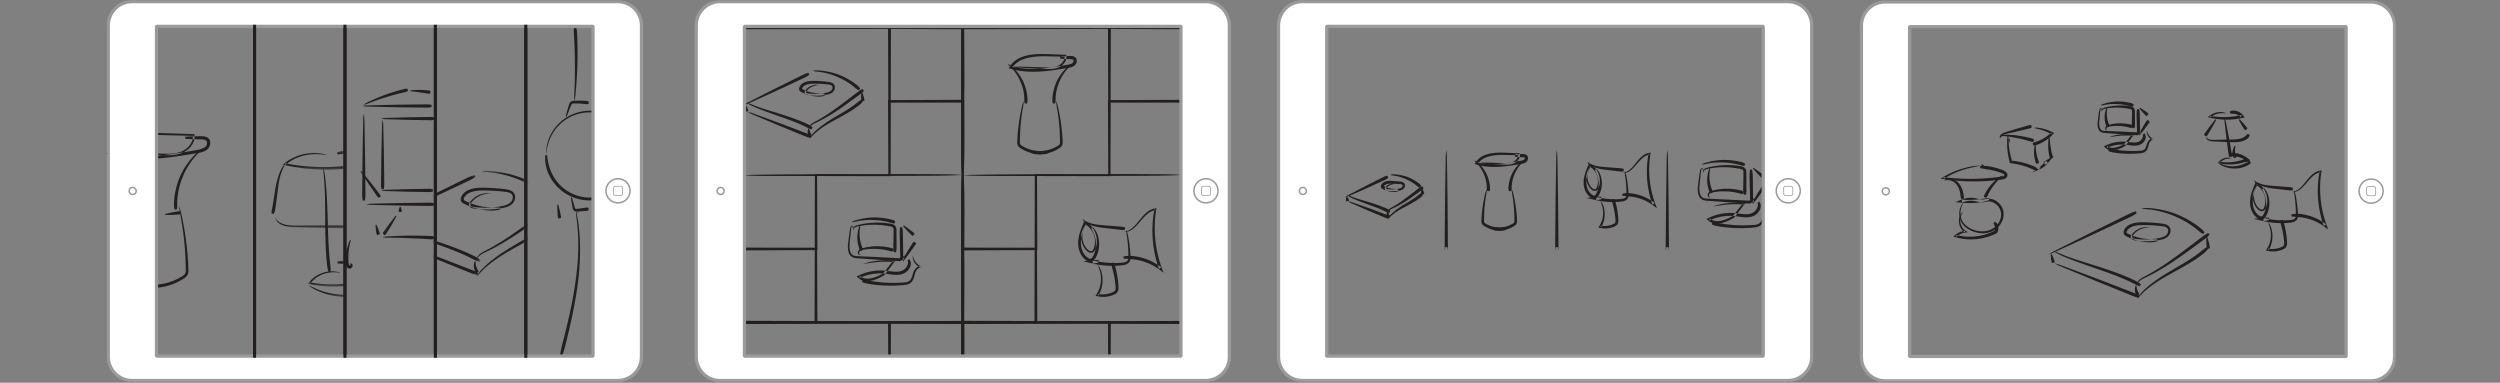 <svg width="823" height="126" viewBox="0 0 823 126" xmlns="http://www.w3.org/2000/svg" xmlns:xlink="http://www.w3.org/1999/xlink"><rect x="0" y="0" width="823" height="126" fill="#808080" stroke="none"/><title>AppDesign_Comps</title><defs><path id="a" d="M.768.753v16.49h13.27V.753H.769z"/><path id="c" d="M.768.763v13.568h14.895V.763H.768z"/><path id="e" d="M15.475 10.435V.498H.792v9.937h14.683z"/><path id="g" d="M16.55 20.461V.446H.206v20.015H16.55z"/><path id="i" d="M16.55 20.34V.5H.347V20.34z"/><path id="k" d="M.768.175v13.147H15.12V.175H.768z"/><path id="m" d="M0 125.904h753.826V0H0z"/><path id="o" d="M20.644 6.608V.34H.161v6.268z"/><path id="q" d="M23.707 6.455V.27H.766v6.186h22.941z"/><path id="s" d="M12.951 8.54V.032H.781v8.51h12.17z"/><path id="u" d="M12.951 7.519V.042H.901V7.52h12.05z"/></defs><g fill="none" fill-rule="evenodd"><g><g><g transform="translate(35)"><path d="M209.729 34.644s.299-.242.862-.582c.562-.34 1.406-.742 2.405-1.256 2-1.016 4.669-2.37 7.336-3.727l7.376-3.647c1.01-.487 1.833-.933 2.442-1.176.611-.24 1.005-.282 1.005-.282l.29.609s-.28.282-.848.608c-.57.325-1.433.688-2.445 1.172l-7.455 3.48-7.493 3.4c-1.025.459-1.866.867-2.483 1.092-.617.227-.992.31-.992.31z" fill="#231F1F"/><path d="M210.878 33.77s.36.091.946.335c.592.22 1.398.59 2.414.96 2.024.743 4.785 1.57 7.552 2.417 2.757.871 5.504 1.822 7.517 2.696.506.209.965.416 1.366.615.405.192.76.352 1.026.542.542.355.795.648.795.648l-.342.58s-.378-.058-.942-.315c-.565-.254-1.334-.7-2.318-1.126-1.944-.898-4.64-1.899-7.368-2.837-2.717-.97-5.453-1.926-7.462-2.769-.999-.428-1.839-.804-2.38-1.145-.528-.353-.804-.602-.804-.602M232.553 23.319s.267-.082.732-.133c.46-.052 1.141-.012 1.936.06 1.6.13 3.72.548 5.751 1.283 2.02.764 3.913 1.84 5.228 2.8.657.474 1.206.879 1.531 1.23.322.353.432.63.432.63l-.46.491s-.286-.077-.654-.343c-.366-.265-.83-.72-1.458-1.178-.611-.48-1.37-.978-2.202-1.48a25.432 25.432 0 0 0-2.728-1.363c-1.909-.83-3.943-1.366-5.498-1.588-.779-.132-1.421-.162-1.886-.24-.461-.074-.724-.17-.724-.17" fill="#231F1F"/><path d="M231.497 42.236c.022.02-.15-.384.207-.963.34-.58 1.175-1.019 2.071-1.482 1.811-.956 4.119-2.425 6.326-4.042 2.225-1.588 4.394-3.273 6.035-4.521.826-.616 1.488-1.167 1.996-1.489.511-.32.865-.419.865-.419l.401.542s-.196.312-.65.71c-.455.396-1.17.87-1.999 1.485-1.67 1.206-3.88 2.846-6.17 4.388-2.303 1.525-4.709 2.9-6.588 3.78-.466.223-.898.408-1.24.615-.344.207-.618.415-.81.618-.394.398-.428.787-.444.778M231.277 42.276s.083.055.13.133c.049.085.034.16.056.275.03.22.109.504.228.757.093.26.22.497.336.657.047.086.128.13.122.2-.01.074-.097.18-.097.18l-.546.394s-.132.042-.218 0c-.084-.042-.108-.166-.169-.29a3.46 3.46 0 0 1-.253-.968 3.413 3.413 0 0 1 .115-.967c.04-.121.054-.24.127-.293.072-.056.17-.078.17-.078M231.58 45.616s.089-.34.408-.851c.319-.515.904-1.141 1.664-1.83a28.822 28.822 0 0 1 2.72-2.155c1.037-.733 2.185-1.446 3.335-2.145 2.324-1.358 4.63-2.697 6.222-3.874.803-.58 1.413-1.128 1.874-1.47.457-.346.794-.47.794-.47l.461.491s-.162.324-.58.763c-.2.23-.5.439-.826.701-.323.266-.716.525-1.129.828-1.68 1.175-4.053 2.48-6.398 3.765-1.175.64-2.341 1.286-3.394 1.955a28.188 28.188 0 0 0-2.77 1.984c-.771.618-1.334 1.23-1.736 1.644l-.645.664" fill="#231F1F"/><path d="M248.682 30.323s.097.032.167.104c.074.07.087.184.136.316l.317.973.231.985c.02.136.082.243.047.328-.035.087-.16.15-.16.15l-.666.094s-.137-.027-.195-.1c-.057-.072-.027-.192-.044-.33l-.048-1.01.039-1.023c.012-.14-.008-.253.044-.341.048-.088.132-.146.132-.146M210.348 34.566s.097.011.17.056c.075.042.093.126.148.218l.356.687.272.708c.027.099.092.171.062.24-.032.07-.153.136-.153.136l-.651.163s-.137-.001-.198-.047c-.058-.047-.035-.142-.057-.241l-.093-.754-.007-.775c.004-.107-.02-.189.028-.262a.492.492 0 0 1 .123-.129M211.187 36.85s.358.044.95.212c.592.164 1.404.489 2.392.846l7.223 2.657 7.19 2.739c.977.383 1.807.661 2.359.93.552.268.829.52.829.52l-.246.628s-.374-.005-.96-.185c-.587-.182-1.383-.546-2.359-.933l-7.122-2.912-7.092-2.993c-.964-.414-1.779-.732-2.324-1.017-.548-.281-.84-.493-.84-.493M234.641 28.042l-.42.017c-.267.023-.665.056-1.137.204-.475.13-1.03.371-1.582.768a4.238 4.238 0 0 0-.782.737 3.039 3.039 0 0 0-.32.457c-.066.145-.051.224.035.318.21.206.68.236 1.143.283a18.061 18.061 0 0 0 4.516-.14c1.035-.174 2.236-.365 2.757-1.147.254-.381.311-.909.089-1.206-.207-.317-.711-.453-1.26-.514a38.234 38.234 0 0 0-3.423-.26c-1.138-.025-2.258-.061-3.235.166-.49.11-.94.289-1.293.548-.336.238-.65.65-.679.899.01.13-.026.065.074.153.113.077.372.19.575.29.401.181.809.346 1.207.479 1.595.543 3.007.624 3.979.67.488.028.875.037 1.142.06.266.01.412.028.412.028l.083.67s-.145.049-.42.115a6.13 6.13 0 0 1-1.22.163c-1.06.046-2.59-.139-4.31-.73-.429-.15-.863-.332-1.318-.544-.215-.117-.403-.184-.697-.375a1.131 1.131 0 0 1-.411-.486 1.159 1.159 0 0 1-.073-.64c.372-1.399 1.62-1.973 2.747-2.225 1.165-.245 2.324-.178 3.47-.14 1.161.053 2.333.156 3.503.32.571.094 1.342.224 1.808.912.439.701.246 1.515-.131 2.065-.413.588-1.026.875-1.597 1.052-.581.172-1.135.248-1.686.324a18.647 18.647 0 0 1-4.67.013c-.449-.079-.973-.05-1.426-.463-.244-.215-.25-.65-.107-.868.127-.228.257-.372.395-.539a4.582 4.582 0 0 1 2.638-1.508 3.732 3.732 0 0 1 1.624.074M407.915 64.873s.179-.188.534-.426c.355-.24.9-.498 1.541-.84l4.715-2.466 4.754-2.388c.652-.315 1.177-.619 1.579-.761.402-.14.676-.124.676-.124l.29.607s-.16.225-.52.452c-.363.224-.927.445-1.581.758-1.319.604-3.076 1.412-4.834 2.22l-4.87 2.14c-.667.286-1.21.55-1.62.677-.407.128-.664.15-.664.15" fill="#231F1F"/><path d="M408.658 64.307s.25.03.638.17c.39.122.905.358 1.565.588 1.312.462 3.1.974 4.898 1.5 1.787.551 3.57 1.158 4.885 1.717.654.28 1.21.513 1.56.755.347.247.488.477.488.477l-.342.58s-.268.004-.635-.145c-.37-.147-.853-.447-1.486-.722-1.243-.586-2.978-1.24-4.736-1.86-1.748-.647-3.513-1.288-4.808-1.85-.643-.288-1.19-.533-1.532-.773a3.195 3.195 0 0 1-.495-.437M422.67 57.552s.173-.088.474-.14c.296-.056.743-.029 1.26.008 1.043.067 2.428.316 3.763.775a15.163 15.163 0 0 1 3.431 1.8c.432.312.802.564 1.004.806.2.244.24.458.24.458l-.46.492s-.216-.015-.462-.172c-.245-.156-.53-.458-.93-.751-.776-.616-1.91-1.32-3.134-1.846-1.213-.553-2.512-.92-3.51-1.08-.5-.096-.908-.115-1.21-.187-.298-.067-.466-.163-.466-.163" fill="#231F1F"/><path d="M421.987 69.78c.016.015-.136-.25.09-.655.215-.403.774-.695 1.345-1.002 1.158-.631 2.633-1.598 4.042-2.66 1.427-1.034 2.822-2.13 3.878-2.945.533-.4.951-.767 1.29-.963.34-.194.597-.22.597-.22l.4.542s-.099.24-.382.51c-.285.27-.757.563-1.293.96-1.084.771-2.52 1.824-4.012 2.814-1.506.968-3.078 1.841-4.304 2.395-.625.267-1.07.513-1.321.754-.26.226-.33.47-.33.47M421.845 69.806s.085.042.136.096c.053.06.044.101.069.174.038.138.11.308.209.452.069.151.155.284.231.37.027.05.09.063.07.115-.023.053-.118.147-.118.147l-.546.394s-.125.052-.197.032c-.07-.023-.075-.118-.117-.203a2.356 2.356 0 0 1-.15-.681c.015-.256.073-.496.136-.662.036-.08.046-.165.115-.193.067-.033.162-.041.162-.041" fill="#231F1F"/><path d="M422.04 71.965s.028-.237.222-.584c.192-.35.573-.757 1.063-1.215.47-.439 1.085-.942 1.748-1.424a38.426 38.426 0 0 1 2.147-1.42c1.498-.89 2.976-1.762 3.992-2.523.513-.371.891-.734 1.196-.94.302-.207.55-.25.55-.25l.463.49s-.075.244-.338.544c-.266.294-.735.61-1.278.999-1.102.759-2.648 1.597-4.166 2.415-1.543.793-2.997 1.661-4.005 2.482-.5.387-.86.78-1.134 1.03-.274.252-.46.396-.46.396" fill="#231F1F"/><path d="M433.096 62.08s.094.015.161.058c.069.044.076.117.118.201l.27.62.181.633c.014.087.07.154.031.211-.04.058-.166.106-.166.106l-.666.094s-.136-.011-.19-.056c-.052-.045-.017-.124-.027-.213v-.657l.09-.67c.017-.093.004-.166.059-.226.053-.06.139-.102.139-.102M408.316 64.822s.093 0 .16.023c.072.022.082.077.128.133l.291.43.208.449c.018.063.076.106.04.155s-.16.103-.16.103l-.651.164s-.134.01-.19-.015c-.053-.027-.022-.092-.036-.157-.008-.135-.019-.315-.028-.495.02-.187.04-.375.057-.516.013-.072-.003-.125.048-.178a.624.624 0 0 1 .133-.096M408.858 66.298s.244-.002.633.087c.392.087.916.297 1.558.517l4.693 1.659 4.66 1.74c.631.247 1.174.411 1.525.599.351.19.512.397.512.397l-.246.628s-.258.04-.644-.06c-.384-.103-.894-.353-1.523-.603-1.253-.523-2.924-1.218-4.593-1.913l-4.56-1.995c-.62-.278-1.147-.483-1.493-.686a3.025 3.025 0 0 1-.522-.37M424.02 60.605l-.274.029c-.17.027-.425.058-.722.166-.298.1-.645.253-.991.504a2.647 2.647 0 0 0-.489.468 1.98 1.98 0 0 0-.193.28c-.03.082-.019.07.01.11.093.096.387.127.688.15a11.632 11.632 0 0 0 2.893-.112c.668-.112 1.418-.262 1.689-.7.28-.527.077-.84-.667-.89l-2.213-.119c-.758-.05-1.413-.08-2.036.073a2.04 2.04 0 0 0-.772.33c-.19.129-.371.396-.366.468.027.042-.05-.117-.024-.074.042.03.221.111.35.174.25.11.509.215.76.297 1.01.342 1.901.377 2.514.422.616.05.989.122.989.122l.084.67s-.373.197-1.076.244c-.7.047-1.71-.092-2.844-.482-.283-.1-.569-.22-.872-.364-.141-.078-.25-.112-.471-.256a.905.905 0 0 1-.327-.39.915.915 0 0 1-.06-.51c.282-1.043 1.156-1.4 1.912-1.576.763-.172 1.58-.108 2.296-.045l2.27.177c.373.065.92.15 1.265.66.321.525.173 1.101-.094 1.486-.298.418-.72.607-1.104.724-.39.112-.751.158-1.111.206a12.212 12.212 0 0 1-3.044-.015c-.289-.056-.637-.026-.974-.33-.185-.161-.187-.507-.08-.659.09-.162.175-.25.267-.363.185-.208.385-.38.59-.517.407-.277.822-.41 1.165-.458.346-.042.615-.019.796.025.176.036.265.075.265.075M297.82 21.994c3.377-.114 6.744.07 10.114.16 1.679.039 3.386.196 4.922-.324a4.092 4.092 0 0 0 1.927-1.318c.49-.607.767-1.379.652-2.116l.295.271-4.795-.096c-1.594-.036-3.205-.1-4.77.05-1.569.139-3.132.413-4.56.995a7.555 7.555 0 0 0-1.973 1.13c-.297.23-.572.49-.814.774-.255.276-.455.592-.662.903l-.258-.658a24.73 24.73 0 0 0 3.328.687c1.127.137 2.263.214 3.403.222 2.282.01 4.566-.21 6.841-.535 1.138-.164 2.275-.347 3.412-.546l1.705-.3c.55-.099 1.06-.225 1.4-.484.323-.207.477-.674.393-.946-.048-.227-.357-.369-.933-.396a33.798 33.798 0 0 1-1.71-.06 26.815 26.815 0 0 1-1.735-.139l.002-.674c.58-.06 1.158-.104 1.736-.127.59-.032 1.132-.05 1.76-.046.302.013.649.029 1.03.18.381.137.763.52.877.958.216.86-.173 1.655-.796 2.106-.603.433-1.265.553-1.843.658l-1.716.289a113.17 113.17 0 0 1-3.445.523c-2.306.311-4.64.518-6.987.49a30.93 30.93 0 0 1-3.515-.258 25.49 25.49 0 0 1-3.458-.743l-.584-.168.327-.491c.237-.357.473-.718.768-1.032.28-.323.596-.618.933-.876a8.433 8.433 0 0 1 2.197-1.238c1.556-.615 3.197-.861 4.817-.982 1.634-.13 3.233-.038 4.843.021l4.82.174.259.009.036.262c.134.957-.243 1.898-.818 2.588a4.684 4.684 0 0 1-2.215 1.468c-1.705.54-3.45.333-5.115.273-3.366-.175-6.737-.257-10.095-.638" fill="#231F1F"/><path d="M317.916 21.028s-.125.217-.405.519c-.28.31-.702.674-1.154 1.198-.236.25-.466.543-.706.855-.247.305-.467.659-.71 1.01a16.721 16.721 0 0 0-1.23 2.37c-.347.838-.634 1.7-.831 2.524-.082.416-.18.813-.225 1.198-.055.385-.102.748-.117 1.085-.065.673-.018 1.235-.049 1.628-.032.393-.155.63-.155.63l-.671.05s-.142-.228-.206-.65c-.045-.211-.032-.469-.017-.764.008-.294.027-.627.074-.986.133-1.443.605-3.333 1.43-5.066.435-.855.935-1.67 1.463-2.39.277-.35.531-.7.81-.997.27-.306.53-.59.791-.833.504-.493.963-.896 1.314-1.099.355-.208.594-.282.594-.282" fill="#231F1F"/><path d="M312.666 33.285s.177.356.386 1.007c.213.653.406 1.607.64 2.755a63.36 63.36 0 0 1 1.083 8.52l.049 1.174c.012.388-.002.933-.334 1.377-.317.415-.69.621-1.01.822a12.496 12.496 0 0 1-4.94 1.752c-1.2.15-2.222.144-2.92.015-.349-.069-.616-.146-.793-.23-.177-.07-.269-.122-.269-.122l.138-.66s.394-.043 1.041-.016c.645.029 1.572.123 2.68-.011a11.508 11.508 0 0 0 3.65-1.023c.573-.288 1.378-.676 1.705-1.064.288-.313.146-1.237.161-1.982a62.951 62.951 0 0 0-.717-8.468c-.172-1.15-.372-2.097-.457-2.771a10.467 10.467 0 0 1-.093-1.075M296.78 21.028s.24.074.594.282c.35.203.81.606 1.313 1.1.262.241.521.526.792.832.279.298.533.646.81.996.528.72 1.028 1.536 1.463 2.391.825 1.733 1.297 3.623 1.43 5.066.047.359.066.692.074.986.015.295.028.553-.017.763-.064.423-.206.651-.206.651l-.67-.05s-.124-.237-.156-.63c-.031-.393.016-.955-.049-1.628-.015-.337-.062-.7-.117-1.085-.045-.385-.143-.782-.225-1.198a17.085 17.085 0 0 0-.831-2.524 16.721 16.721 0 0 0-1.23-2.37c-.243-.351-.463-.705-.71-1.01a11.42 11.42 0 0 0-.706-.855c-.452-.524-.873-.888-1.154-1.198-.28-.302-.405-.52-.405-.52" fill="#231F1F"/><path d="M302.03 33.285s-.006.398-.093 1.075c-.085.674-.285 1.621-.456 2.771a62.761 62.761 0 0 0-.718 8.468c.015.745-.127 1.669.161 1.982.327.388 1.132.776 1.705 1.064 1.263.597 2.546.904 3.65 1.023 1.108.134 2.035.04 2.68.01a7.647 7.647 0 0 1 1.041.017l.138.66s-.092.051-.27.121c-.176.085-.443.162-.792.231-.698.129-1.72.134-2.92-.015a12.496 12.496 0 0 1-4.94-1.752c-.321-.2-.693-.407-1.01-.822-.332-.444-.346-.99-.334-1.377l.049-1.173a63.36 63.36 0 0 1 1.084-8.521c.233-1.148.426-2.102.639-2.755.21-.651.386-1.007.386-1.007M451.19 53.586c2.61-.144 5.21.009 7.812.07 1.299.026 2.613.143 3.78-.257a3.104 3.104 0 0 0 1.456-1c.368-.46.572-1.037.484-1.58l.295.27-3.7-.066c-1.23-.023-2.474-.07-3.675.048-1.207.109-2.405.323-3.493.768-1.094.428-2.033 1.159-2.612 2.13l-.259-.658c1.674.477 3.419.683 5.172.692 1.754.005 3.513-.165 5.266-.419a81.785 81.785 0 0 0 2.631-.424l1.316-.233c.421-.076.798-.173 1.031-.353.215-.133.308-.456.258-.6-.023-.062-.04-.078-.134-.131-.096-.047-.27-.076-.476-.089-.397-.005-.88-.022-1.315-.06a15.627 15.627 0 0 1-1.34-.136l.003-.675c.446-.06.894-.105 1.34-.127.458-.034.87-.052 1.365-.049.238.01.517.02.837.145.32.113.65.446.746.82.183.73-.145 1.38-.659 1.758-.497.354-1.025.444-1.475.528l-1.326.22c-.883.148-1.772.283-2.664.402-1.786.239-3.594.398-5.414.374-1.82-.028-3.65-.26-5.413-.784l-.56-.166.303-.492a5.665 5.665 0 0 1 1.34-1.5 6.614 6.614 0 0 1 1.72-.968c1.218-.48 2.494-.667 3.752-.758 1.269-.098 2.504-.024 3.748.025l3.726.142.258.01.037.262c.105.764-.197 1.51-.651 2.052-.45.548-1.085.95-1.744 1.151-1.336.42-2.687.253-3.972.205-2.6-.144-5.203-.197-7.795-.547" fill="#231F1F"/><path d="M466.71 52.84s-.083.184-.29.428c-.209.25-.53.527-.874.936-.706.787-1.48 1.98-1.996 3.272a13.18 13.18 0 0 0-.625 1.937c-.133.634-.23 1.232-.252 1.748-.05.514-.002.943-.037 1.242-.036.3-.16.485-.16.485l-.67.05s-.14-.175-.202-.505c-.058-.329-.013-.805.044-1.365.111-1.125.485-2.596 1.135-3.942.678-1.333 1.606-2.506 2.415-3.257.395-.377.754-.693 1.032-.838.283-.15.48-.191.48-.191" fill="#231F1F"/><path d="M462.656 62.306s.156.271.331.771c.179.5.327 1.24.514 2.126.366 1.771.73 4.167.88 6.586l.04.909c.01.301.002.752-.275 1.126-.264.345-.559.506-.807.664a9.76 9.76 0 0 1-3.856 1.38c-.937.117-1.737.122-2.283.012-.272-.06-.48-.128-.615-.205-.138-.062-.207-.109-.207-.109l.137-.66s.308-.064.802-.056c.493.012 1.197.094 2.043-.007a8.777 8.777 0 0 0 2.787-.77c.43-.21 1.07-.53 1.281-.786.188-.163.103-.894.11-1.466a48.354 48.354 0 0 0-.512-6.535c-.125-.888-.281-1.618-.333-2.142-.053-.525-.037-.838-.037-.838M450.386 52.84s.197.04.48.19c.279.146.638.462 1.033.839.809.75 1.737 1.924 2.415 3.257.65 1.346 1.023 2.817 1.134 3.942.057.56.102 1.036.044 1.365-.06.33-.2.505-.2.505l-.67-.05s-.126-.184-.161-.485c-.036-.299.012-.728-.038-1.242-.022-.516-.118-1.114-.251-1.748a13.18 13.18 0 0 0-.625-1.937c-.517-1.293-1.29-2.485-1.997-3.272-.343-.409-.664-.685-.873-.936-.208-.244-.29-.428-.29-.428" fill="#231F1F"/><path d="M454.44 62.306s.017.313-.037.838c-.052.524-.207 1.254-.332 2.142a48.353 48.353 0 0 0-.512 6.535c.006.572-.079 1.303.11 1.466.211.255.851.577 1.28.785a8.777 8.777 0 0 0 2.787.77c.847.102 1.55.02 2.043.008.495-.008.802.056.802.056l.137.66s-.069.047-.207.11c-.135.076-.343.144-.615.204-.545.11-1.345.105-2.282-.013a9.76 9.76 0 0 1-3.856-1.38c-.249-.157-.543-.318-.808-.663-.276-.374-.285-.825-.274-1.126l.04-.91c.15-2.418.514-4.814.88-6.585.186-.886.335-1.625.513-2.126.176-.5.332-.77.332-.77M.721 50.125c5.27-.041 10.527.218 15.788.393 2.618.07 5.293.334 7.746-.483a6.587 6.587 0 0 0 3.102-2.104c.792-.972 1.26-2.232 1.075-3.455l.268.247-7.495-.181-3.747-.092a46.528 46.528 0 0 0-3.726.141c-2.468.21-4.936.623-7.21 1.546-.57.223-1.112.501-1.65.786-.519.316-1.038.634-1.504 1.02a5.874 5.874 0 0 0-.682.595c-.22.206-.442.411-.626.651-.412.443-.735.952-1.067 1.454l-.232-.592c.866.219 1.72.475 2.6.632.87.198 1.758.314 2.64.453.889.091 1.775.211 2.669.249.891.069 1.786.08 2.681.1 3.583.015 7.166-.328 10.726-.836 1.781-.256 3.56-.543 5.336-.854l2.665-.469c.866-.157 1.705-.353 2.313-.807.588-.395.894-1.217.725-1.807-.146-.57-.849-.797-1.733-.826a82.067 82.067 0 0 1-2.683-.066 63.176 63.176 0 0 1-2.709-.14l.002-.675c.904-.06 1.806-.103 2.71-.123.914-.032 1.781-.05 2.733-.042.465.021.976.051 1.508.263.531.199 1.038.71 1.196 1.305.3 1.177-.244 2.324-1.13 2.96-.87.624-1.859.811-2.754.973l-2.676.45c-1.783.298-3.574.573-5.37.817-3.593.486-7.223.808-10.868.765-.91-.026-1.821-.045-2.73-.122-.911-.047-1.817-.175-2.723-.277-.901-.147-1.806-.273-2.696-.482-.9-.169-1.775-.436-2.66-.667L0 50.685l.303-.453c.362-.544.718-1.091 1.166-1.569.203-.257.443-.476.681-.697.236-.225.473-.447.74-.634.503-.411 1.057-.745 1.61-1.075.57-.299 1.146-.587 1.745-.816 2.387-.946 4.921-1.345 7.434-1.54a48.03 48.03 0 0 1 3.776-.116l3.76.12 7.52.24.234.007.034.24c.203 1.421-.352 2.837-1.22 3.888-.869 1.065-2.078 1.844-3.365 2.249-1.291.424-2.642.551-3.968.569-1.33.015-2.645-.068-3.96-.119-5.258-.24-10.519-.397-15.769-.854" fill="#231F1F"/><path d="M32.1 48.616s-.228.297-.685.744l-.82.792c-.32.298-.67.645-1.026 1.052-.375.39-.744.843-1.126 1.327-.395.475-.748 1.026-1.136 1.574-.351.575-.734 1.156-1.052 1.786-.351.612-.63 1.274-.935 1.92-.26.668-.553 1.32-.758 1.994-.242.661-.403 1.336-.581 1.98-.134.656-.293 1.284-.368 1.893a18.06 18.06 0 0 0-.198 1.713c-.103 1.063-.056 1.955-.079 2.576-.022.621-.14.99-.14.99l-.67.05s-.148-.36-.222-1.011c-.052-.325-.037-.722-.016-1.176.01-.454.035-.966.103-1.522.042-.557.137-1.154.246-1.784.095-.633.274-1.284.43-1.962.2-.667.383-1.363.65-2.045.23-.693.544-1.365.836-2.046.345-.656.664-1.324 1.054-1.94.357-.634.778-1.215 1.165-1.787.424-.546.81-1.092 1.237-1.56.414-.48.81-.925 1.211-1.306.38-.397.757-.737 1.1-1.029a6.56 6.56 0 0 1 .907-.715c.535-.35.874-.508.874-.508M19.263 70.613s.067-.1.199-.176c.13-.079.328-.1.56-.158l1.714-.383 1.722-.296c.236-.029.428-.098.57-.069a.463.463 0 0 1 .238.155l.079.67s-.064.14-.196.205c-.133.062-.335.04-.572.065l-1.744.111-1.754.024c-.24-.002-.437.024-.582-.023a.649.649 0 0 1-.234-.125" fill="#231F1F"/><path d="M23.904 67.755s.228.569.52 1.592c.285 1.028.606 2.514.947 4.307a98.886 98.886 0 0 1 1.59 13.289l.067 1.827c.016.602-.013 1.379-.478 1.996-.448.588-1.008.905-1.507 1.213-.484.304-1.035.604-1.551.855a19.227 19.227 0 0 1-6.066 1.816c-1.848.228-3.417.194-4.492.022-.536-.101-.953-.19-1.229-.297a5.777 5.777 0 0 1-.424-.149l.138-.66s.153-.007.432.007c.28.01.685.042 1.2.07 1.023.073 2.495.195 4.252-.018a18.263 18.263 0 0 0 7.265-2.437c.496-.287.982-.588 1.263-.958.28-.35.335-.86.326-1.447l-.039-1.808a98.112 98.112 0 0 0-1.224-13.237c-.29-1.793-.584-3.279-.763-4.324-.171-1.048-.227-1.659-.227-1.659M322.229 74.327a6.96 6.96 0 0 0-.7 5.156c.231.845.62 1.654 1.195 2.306.264.334.6.614.96.777.367.166.74.162.975-.074.251-.236.375-.669.533-1.098a6.54 6.54 0 0 0 .242-1.26 6.82 6.82 0 0 0-.29-2.57 6.237 6.237 0 0 0-.493-1.2 6.268 6.268 0 0 0-.704-1.083 6.377 6.377 0 0 0-.896-.916 6.333 6.333 0 0 0-1.06-.701l.55-.2c-.804 2.007-1.615 4.024-1.705 6.108-.023.534.008 1.02.09 1.534.082.506.217 1 .407 1.469.378.935.992 1.768 1.808 2.297.417.286.78.393 1.036.245.292-.144.577-.56.78-1.014.26-.502.387-.925.543-1.435.118-.497.225-1 .254-1.513a8.671 8.671 0 0 0-.3-3.043 12.335 12.335 0 0 0-.503-1.449c-.185-.481-.439-.927-.67-1.402l.533-.41c.807.81 1.374 1.863 1.676 2.971a9.708 9.708 0 0 1 .298 3.42c-.04.575-.163 1.14-.303 1.699-.16.528-.376 1.143-.626 1.605-.257.51-.562 1.094-1.25 1.458-.368.184-.77.199-1.128.103a2.789 2.789 0 0 1-.872-.424c-1.005-.67-1.72-1.682-2.14-2.76a7.798 7.798 0 0 1-.445-1.674 8.48 8.48 0 0 1-.082-1.72c.13-2.294 1.011-4.385 1.863-6.373l.177-.412.374.21c.423.237.825.506 1.19.822.36.319.694.666.98 1.05.29.38.549.784.754 1.214.219.423.387.872.515 1.33.26.914.353 1.876.253 2.824-.051.47-.156.946-.306 1.409-.171.405-.284.9-.705 1.3a1.258 1.258 0 0 1-.792.324 1.773 1.773 0 0 1-.78-.179 3.153 3.153 0 0 1-1.122-.937c-.613-.728-1.012-1.61-1.238-2.52-.452-1.812-.103-3.878 1.124-5.264" fill="#231F1F"/><path d="M322.637 74.206c-.4-.407-.659-.885-.911-1.366l-.377-.718.692.446c.942.606 2.014.97 3.111 1.193 1.1.23 2.233.305 3.372.404l3.436.274 1.719.137c.57.057 1.152.03 1.697.356l-.064.672c-.598.216-1.162.077-1.734.023l-1.714-.196-3.426-.393c-1.146-.13-2.304-.321-3.44-.63-1.133-.31-2.248-.775-3.201-1.486l.315-.272c.226.493.447.99.525 1.556M335.745 75.57c.393.886.588 1.826.751 2.765.168.94.307 1.887.414 2.837.106.95.184 1.905.23 2.862.009.475.078.951-.038 1.517a1.864 1.864 0 0 1-.382.792c-.19.231-.426.407-.67.539-.49.259-1.002.369-1.494.437-.497.06-.95.097-1.443.133a29.003 29.003 0 0 1-8.605-.728l-3.025-.716 3.106-.336c.703-.076 1.408-.136 2.13.004l.061.672c-.685.27-1.39.337-2.094.39l.08-1.052c1.799.466 3.645.762 5.504.862.93.052 1.863.057 2.794.019.451-.023.944-.054 1.388-.099.444-.048.878-.127 1.233-.3.177-.085.331-.193.45-.324a1.119 1.119 0 0 0 .25-.468c.1-.367.071-.853.076-1.324a43.541 43.541 0 0 0-.398-5.648c-.134-.938-.296-1.864-.318-2.834" fill="#231F1F"/><path d="M326.369 87.156c.297.333.532.703.747 1.104.2.4.348.824.476 1.254.243.861.369 1.758.374 2.657.006.9-.106 1.803-.341 2.677-.123.437-.271.864-.444 1.285-.184.416-.394.82-.628 1.212l-.232-.559c1.267.247 2.583.166 3.817-.168.593-.174 1.269-.412 1.7-.718.1-.072.194-.176.236-.237.089-.142.1-.188.142-.33.059-.245.057-.544.035-.865a30.338 30.338 0 0 0-1.005-5.885c-.177-.641-.346-1.28-.384-1.971l.637-.216c.393.588.612 1.245.781 1.91a31.148 31.148 0 0 1 .92 6.108c.015.353.024.738-.084 1.153a1.96 1.96 0 0 1-.266.591c-.15.217-.3.352-.473.478-.342.244-.68.373-1.006.503a8.873 8.873 0 0 1-5.202.365l-.518-.118.287-.44c.23-.35.437-.716.623-1.094.177-.384.33-.777.46-1.18a9.559 9.559 0 0 0 .161-5.051c-.103-.416-.236-.822-.367-1.233-.134-.402-.297-.811-.446-1.232M334.907 76.35l.813-.155c.252-.105.506-.17.744-.286.229-.144.473-.248.691-.404.21-.166.442-.3.636-.49.815-.701 1.514-1.545 2.208-2.397.696-.852 1.39-1.726 2.234-2.485.21-.189.443-.358.664-.539.233-.166.488-.305.733-.459.26-.127.537-.23.806-.343l.862-.189.413-.09-.074.454a37.662 37.662 0 0 0-.315 9.761 37.63 37.63 0 0 0 2.135 9.503l.56 1.527-1.302-.977a17.555 17.555 0 0 0-5.614-2.794 17.765 17.765 0 0 0-3.082-.61c-1.043-.115-2.084-.173-3.15-.268l-.048-.672a9.366 9.366 0 0 1 1.653-.204c.556-.017 1.112.014 1.665.073 1.104.13 2.196.36 3.258.684a18.537 18.537 0 0 1 5.898 3.021l-.742.549a38.398 38.398 0 0 1-2.073-9.76 38.339 38.339 0 0 1 .546-9.94l.338.363-.75.147c-.24.098-.484.18-.72.287-.222.135-.455.254-.673.4-.208.165-.425.315-.629.488-.813.698-1.517 1.539-2.233 2.375-.718.834-1.438 1.695-2.326 2.394-.213.184-.47.317-.7.478-.236.155-.514.246-.768.36-.27.092-.559.142-.83.201-.275.008-.552.006-.828-.003M488.349 55.223c-.741 1.366-.94 2.936-.564 4.382.196.716.527 1.398 1.014 1.948.417.55 1.213.986 1.59.592.203-.189.309-.552.442-.92.1-.342.168-.691.202-1.062a5.768 5.768 0 0 0-.249-2.17c-.431-1.396-1.39-2.639-2.665-3.281l.55-.201c-.68 1.711-1.367 3.422-1.44 5.183-.018.451.008.857.078 1.29.07.426.184.843.344 1.236.317.787.832 1.482 1.514 1.921.354.241.63.312.81.203.22-.105.462-.447.63-.83.222-.43.323-.776.457-1.208.097-.42.188-.843.21-1.276a7.282 7.282 0 0 0-.253-2.563 11.678 11.678 0 0 0-.418-1.222c-.151-.408-.36-.786-.545-1.196l.533-.41c.712.68 1.205 1.587 1.465 2.54.253.957.351 1.955.254 2.94-.034.493-.14.979-.262 1.458-.137.453-.327.99-.54 1.38-.223.438-.483.949-1.098 1.276a1.429 1.429 0 0 1-1.011.09 2.426 2.426 0 0 1-.764-.37c-.87-.58-1.486-1.456-1.847-2.386a6.697 6.697 0 0 1-.382-1.44 7.346 7.346 0 0 1-.069-1.478c.113-1.968.87-3.754 1.599-5.446l.174-.404.376.202c1.48.797 2.509 2.236 2.949 3.8.222.784.3 1.61.214 2.423a6.13 6.13 0 0 1-.266 1.21c-.147.343-.242.769-.613 1.123-.394.378-1.007.328-1.382.128a2.711 2.711 0 0 1-.968-.81c-.525-.626-.866-1.382-1.058-2.162-.386-1.55-.08-3.324.989-4.49" fill="#231F1F"/><path d="M488.696 55.12c-.365-.334-.587-.74-.804-1.148l-.378-.713.693.44c.801.508 1.711.812 2.644.994.933.19 1.896.245 2.865.327l2.926.225 1.464.112c.487.05.982.013 1.442.333l-.065.671c-.513.225-.991.093-1.479.048l-1.458-.172-2.917-.343a19.486 19.486 0 0 1-2.934-.552c-.966-.272-1.92-.676-2.732-1.288l.315-.273c.19.42.376.845.418 1.34M499.857 56.282c.362.747.53 1.55.673 2.35a37.632 37.632 0 0 1 .565 4.856c.01.404.07.809-.03 1.305a1.686 1.686 0 0 1-.335.698c-.166.205-.373.36-.585.475-.43.227-.87.323-1.293.383a24.971 24.971 0 0 1-3.695.158 24.816 24.816 0 0 1-4.886-.65l-3.015-.708 3.095-.345c.598-.066 1.198-.118 1.817.033l.06.672c-.58.26-1.18.318-1.78.36l.08-1.051a23.765 23.765 0 0 0 8.22.68c.375-.04.738-.105 1.031-.245.146-.069.271-.155.366-.26a.817.817 0 0 0 .132-.189 1.09 1.09 0 0 0 .07-.187c.085-.297.064-.71.069-1.112a38.254 38.254 0 0 0-.082-2.406 38.27 38.27 0 0 0-.239-2.399c-.11-.798-.247-1.586-.238-2.418" fill="#231F1F"/><path d="M491.874 66.147c.263.277.469.588.658.93.175.34.302.702.413 1.07.211.734.32 1.5.328 2.27.015 1.538-.377 3.098-1.197 4.434l-.231-.558c1.071.205 2.181.13 3.221-.152.498-.146 1.077-.354 1.425-.604a.878.878 0 0 0 .183-.184c.076-.121.076-.144.111-.262.047-.195.046-.444.027-.714a25.67 25.67 0 0 0-.863-4.995c-.15-.543-.29-1.086-.297-1.683l.637-.216c.362.494.552 1.055.695 1.624a26.671 26.671 0 0 1 .777 5.216c.012.302.02.637-.076 1.002-.034.16-.15.406-.234.523-.137.197-.27.313-.422.426-.3.213-.592.323-.871.436a7.585 7.585 0 0 1-4.465.302l-.528-.123.297-.436c.797-1.173 1.235-2.599 1.286-4.042a8.096 8.096 0 0 0-.212-2.157c-.087-.353-.197-.697-.305-1.05-.108-.341-.24-.692-.357-1.057M499.144 56.946l.69-.144c.213-.092.427-.149.629-.25.192-.124.398-.214.582-.347.178-.142.373-.256.536-.417.689-.598 1.282-1.315 1.872-2.043.59-.725 1.182-1.472 1.903-2.123.362-.324.759-.613 1.196-.857.223-.11.461-.2.692-.297l.742-.164.414-.091-.075.456a31.997 31.997 0 0 0-.25 8.296 31.97 31.97 0 0 0 1.822 8.074l.562 1.525-1.304-.977a14.87 14.87 0 0 0-4.759-2.362 15.06 15.06 0 0 0-2.611-.513c-.884-.098-1.763-.15-2.67-.258l-.047-.672c.463-.121.936-.17 1.412-.199.475-.02.952.008 1.425.058.944.113 1.878.31 2.787.588a15.87 15.87 0 0 1 5.042 2.588l-.742.55a32.787 32.787 0 0 1-1.76-8.329 32.787 32.787 0 0 1 .482-8.479l.338.364-.631.122c-.2.082-.406.151-.605.24a6.193 6.193 0 0 0-1.102.75c-.69.589-1.29 1.302-1.9 2.014-.615.708-1.23 1.442-1.99 2.037-.184.156-.403.27-.602.406-.201.132-.44.208-.66.304-.23.076-.48.117-.712.165-.235.002-.47-.002-.706-.015M248.133 74.24s.05.152.043.39c-.005.243-.087.543-.128.933-.105.767-.124 1.803.013 2.812.11 1.012.368 1.995.645 2.697.121.357.286.627.334.845.047.218-.018.393-.018.393l-.604.297s-.176-.065-.32-.266c-.142-.203-.235-.54-.365-.932a11.626 11.626 0 0 1-.513-2.973 11.58 11.58 0 0 1 .354-2.965c.101-.388.188-.727.312-.927.123-.204.247-.305.247-.305" fill="#231F1F"/><path d="M246.01 75.851c.006-.01-.084-.039-.166-.218-.09-.172-.041-.502.177-.776a2.155 2.155 0 0 1 1.01-.68c.455-.128.912-.231 1.457-.348 2.13-.449 5.057-.719 7.97-.418.74.082 1.424.168 2.185.34.381.105.826.272 1.145.717.28.4.322.877.333 1.23l.024 3.71c-.004 1.083.036 1.985-.013 2.617-.052.63-.186.991-.186.991l-.672-.003s-.13-.362-.175-.995c-.042-.631.009-1.532.018-2.615l.06-3.687c-.002-.315-.032-.56-.156-.738-.087-.136-.322-.28-.616-.36-.616-.157-1.36-.27-2.046-.367-2.805-.42-5.676-.29-7.783.055-.516.086-1.028.178-1.421.27a2.528 2.528 0 0 0-.912.486c-.225.182-.303.39-.3.546.014.15.076.245.066.243" fill="#231F1F"/><path d="M248.252 83.91c-.003-.006-.046.034-.158.037a.576.576 0 0 1-.448-.207.977.977 0 0 1-.227-.737c.017-.326.243-.655.528-.86.292-.216.645-.344 1.002-.443.365-.093.711-.183 1.111-.263.78-.16 1.617-.282 2.465-.345a19.749 19.749 0 0 1 4.657.283c.627.123 1.155.216 1.503.36.345.153.507.341.507.341l-.203.644s-.235.068-.586.013c-.353-.051-.828-.226-1.423-.347a19.098 19.098 0 0 0-4.424-.449c-.812-.003-1.63.05-2.385.145-.754.109-1.506.18-1.95.46-.225.144-.364.321-.39.51a.979.979 0 0 0 .064.516c.108.28.357.342.357.342" fill="#231F1F"/><path d="M245.564 74.936c.002-.005.02.041.077.07.06.031.128-.062.152-.188.031-.118-.005-.322-.117-.298-.162.002-.302.127-.385.346-.177.422-.138 1.096-.238 1.813l-.248 2.437c-.092.897-.213 1.847-.087 2.827.106.959.536 1.997 1.496 2.258.459.139 1.03.126 1.608.16l1.742.077 3.555.158 6.995.358c.548.037 1.201.07 1.18-.053.085-.026.053-.74.04-1.22l-.073-2.896c-.033-1.794-.106-3.29-.08-4.337.027-.523.047-.936.089-1.217.031-.281.062-.431.062-.431l.673-.012s.036.149.077.429c.053.28.087.69.132 1.213.065 1.045.045 2.541.076 4.337l.032 2.897.008.782c-.017.292.025.656-.302 1.088-.334.39-.824.423-1.117.415l-.852-.05-6.99-.458-3.548-.256-1.74-.126c-.566-.052-1.149-.04-1.764-.236a2.48 2.48 0 0 1-1.4-1.19c-.293-.53-.399-1.094-.457-1.626-.108-1.071.052-2.067.165-2.947l.315-2.43.142-1.01c.042-.305.094-.632.239-.886.125-.259.42-.465.676-.416.154.011.253.174.244.274a.583.583 0 0 1-.049.259c-.048.131-.18.256-.267.181-.059-.057-.055-.098-.061-.096M245.41 73.106s.19-.153.55-.327c.357-.174.918-.327 1.577-.497 1.324-.352 3.141-.65 4.983-.704 1.84-.025 3.68.198 5.033.497.676.15 1.245.268 1.617.434.371.169.548.364.548.364l-.218.64s-.255.058-.635-.014c-.381-.072-.896-.27-1.542-.417-1.28-.335-3.035-.61-4.809-.658-1.772-.075-3.557.082-4.873.332-.665.109-1.193.26-1.592.314-.396.058-.638.036-.638.036M262.346 74.255s.115-.02.25.018.269.16.451.282l1.31.923 1.25.989c.164.144.33.229.394.348.062.12.029.267.029.267l-.446.504s-.141.052-.268.004c-.125-.05-.23-.205-.39-.35-.308-.309-.72-.718-1.129-1.13l-1.07-1.192c-.142-.168-.28-.285-.333-.417-.054-.13-.048-.246-.048-.246" fill="#231F1F"/><path d="M262.921 84.15a4.444 4.444 0 0 0-.294.673.929.929 0 0 0 .027.618l-.457-.06c.587-.994 1.14-2.01 1.757-2.984l.912-1.468.456-.735c.154-.243.272-.51.639-.611l.558.375c.048.379-.154.59-.318.825l-.502.705-1.001 1.408c-.66.945-1.384 1.846-2.073 2.771l-.32.429-.138-.49c-.09-.319-.052-.648.07-.93.114-.278.368-.53.684-.525" fill="#231F1F"/><path d="M249.135 86.913c1.6-.624 3.302-.937 5.007-1.11a30.125 30.125 0 0 1 5.146-.084l.518.035-.319.418-3.288 4.334-.038.05-.06.037c-1.275.759-2.627 1.436-4.122 1.788-.374.087-.758.15-1.148.172-.39.03-.79.014-1.188-.05a4.296 4.296 0 0 1-1.162-.365c-.182-.094-.354-.21-.53-.317l-.474-.394-.495-.412.614-.297a16.892 16.892 0 0 1 4.831-1.494c1.668-.255 3.402-.231 5.052.005.82.105 1.62.214 2.399.223.773.01 1.546-.086 2.195-.391.286-.138.607-.353.856-.6.255-.25.473-.538.64-.841.337-.613.464-1.273.21-1.937l.57-.356c.312.369.493.875.497 1.375.017.502-.118.989-.334 1.414a4.34 4.34 0 0 1-2.021 1.914 4.93 4.93 0 0 1-1.31.373 7.462 7.462 0 0 1-1.32.074c-.867-.02-1.7-.148-2.512-.26-1.607-.248-3.197-.286-4.79-.066a15.98 15.98 0 0 0-4.587 1.358l.117-.709.368.314c.138.081.269.175.41.25.29.139.596.247.92.303.648.12 1.343.073 2.024-.066 1.368-.286 2.69-.9 3.942-1.607l-.098.086 3.39-4.254.198.454a29.683 29.683 0 0 0-5.062-.037c-1.688.134-3.353.415-5.046.67" fill="#231F1F"/><path d="M265.504 84.113c.18.815.481 1.555.958 2.185.468.629 1.115 1.123 1.842 1.37l-.135.49c-.782-.138-1.454.635-1.781 1.414-.335.796-.41 1.78-.91 2.702-.249.464-.642.88-1.145 1.126-.488.244-1 .334-1.48.398-.492.06-.936.094-1.415.13l-1.42.08a44.81 44.81 0 0 1-8.493-.468c-.935-.146-1.882-.274-2.75-.727l.15-.659c.96-.042 1.853.185 2.767.338.912.159 1.83.284 2.75.381 1.841.2 3.696.274 5.549.239l1.386-.052 1.386-.09c.446-.04.874-.108 1.234-.272.348-.153.65-.432.856-.787.215-.357.363-.781.5-1.223.142-.442.254-.908.474-1.373.22-.454.509-.882.912-1.221.393-.338.975-.561 1.528-.435l-.136.489a4.367 4.367 0 0 1-2.006-1.608 4.067 4.067 0 0 1-.546-1.163c-.105-.414-.148-.853-.075-1.264M527.907 55.301s.05.152.043.39c-.005.245-.087.544-.128.934-.105.768-.125 1.804.013 2.812a10.92 10.92 0 0 0 .644 2.697c.122.357.287.628.335.845.047.219-.018.394-.018.394l-.604.296s-.176-.065-.32-.266c-.142-.202-.235-.54-.365-.933a11.626 11.626 0 0 1-.513-2.973 11.57 11.57 0 0 1 .354-2.963c.101-.389.188-.729.312-.928.122-.204.247-.305.247-.305" fill="#231F1F"/><path d="M525.783 56.913c.007-.01-.083-.04-.165-.218-.09-.172-.041-.502.177-.776a2.155 2.155 0 0 1 1.01-.68c.455-.128.913-.231 1.458-.348 2.128-.449 5.056-.719 7.97-.419.739.083 1.423.169 2.184.34.381.106.826.273 1.145.718.28.4.322.877.333 1.23l.024 3.71c-.004 1.083.036 1.985-.013 2.617-.052.63-.186.991-.186.991l-.672-.003s-.13-.362-.175-.995c-.042-.631.009-1.532.018-2.615l.06-3.687c-.002-.315-.032-.56-.156-.74-.087-.134-.322-.279-.616-.359-.616-.156-1.36-.27-2.046-.366-2.805-.42-5.676-.29-7.783.055-.516.086-1.028.178-1.421.27a2.528 2.528 0 0 0-.912.486c-.225.182-.303.39-.3.546.014.15.076.245.066.243" fill="#231F1F"/><path d="M528.026 64.972c-.003-.006-.046.034-.158.036a.571.571 0 0 1-.448-.206.982.982 0 0 1-.227-.738c.017-.326.243-.654.528-.86.293-.216.645-.343 1.002-.443.365-.092.711-.182 1.112-.262.78-.16 1.616-.282 2.464-.345a19.749 19.749 0 0 1 4.657.283c.627.123 1.155.215 1.503.36.345.153.507.341.507.341l-.203.644s-.235.068-.586.013c-.353-.051-.828-.226-1.423-.347A19.098 19.098 0 0 0 532.33 63c-.812-.003-1.63.05-2.385.145-.754.109-1.506.18-1.95.46-.225.144-.364.321-.39.51a.979.979 0 0 0 .064.516c.108.28.357.342.357.342" fill="#231F1F"/><path d="M525.338 55.998c.002-.005.02.041.077.07.06.031.13-.062.152-.188.031-.118-.005-.322-.117-.298-.162.002-.303.127-.385.346-.177.422-.138 1.096-.238 1.813l-.249 2.437c-.091.897-.213 1.846-.086 2.827.106.959.536 1.997 1.495 2.258.46.139 1.03.126 1.609.16l1.742.077 3.555.159c2.38.12 4.762.243 6.995.357.548.037 1.201.07 1.18-.053.084-.026.053-.74.04-1.22-.027-1.027-.05-1.999-.073-2.896-.033-1.794-.106-3.29-.08-4.337.026-.524.047-.936.089-1.217.031-.281.062-.431.062-.431l.672-.012s.037.149.078.429c.053.28.087.69.132 1.213.065 1.045.045 2.541.076 4.337l.032 2.897.008.78c-.017.294.025.658-.302 1.09-.334.39-.824.423-1.117.415l-.852-.05-6.99-.458-3.548-.256-1.74-.126c-.566-.052-1.15-.04-1.764-.236a2.48 2.48 0 0 1-1.4-1.19c-.293-.53-.399-1.094-.457-1.626-.108-1.071.052-2.067.165-2.947l.315-2.43.142-1.01c.042-.305.093-.633.239-.886.124-.259.42-.465.676-.416.154.011.253.174.244.274a.583.583 0 0 1-.05.259c-.048.131-.18.256-.266.181-.059-.057-.055-.098-.061-.096M525.185 54.168s.19-.153.55-.327c.356-.173.917-.327 1.576-.498 1.324-.352 3.141-.649 4.983-.704 1.84-.024 3.68.199 5.033.498.676.15 1.245.268 1.617.434.371.17.548.364.548.364l-.218.639s-.255.058-.635-.013c-.381-.072-.896-.271-1.542-.418-1.28-.334-3.035-.609-4.809-.657-1.772-.076-3.557.082-4.873.331-.665.11-1.193.26-1.592.315-.396.058-.638.036-.638.036M542.12 55.317s.115-.02.25.018.269.16.451.282l1.31.923 1.25.989c.164.143.33.229.394.347.062.12.029.268.029.268l-.446.504s-.141.052-.268.004c-.125-.05-.23-.206-.39-.35-.308-.308-.72-.718-1.129-1.13l-1.07-1.192c-.142-.168-.28-.285-.333-.417-.054-.13-.048-.246-.048-.246" fill="#231F1F"/><path d="M542.695 65.213a4.444 4.444 0 0 0-.294.672.93.93 0 0 0 .027.618l-.457-.06c.587-.994 1.14-2.01 1.757-2.984l.912-1.468.456-.735c.154-.243.272-.51.639-.611l.558.375c.048.377-.154.59-.318.825l-.502.705-1.001 1.408c-.66.945-1.384 1.846-2.073 2.771l-.32.429-.138-.49c-.09-.319-.052-.648.07-.93.114-.278.368-.53.684-.525" fill="#231F1F"/><path d="M528.909 67.975c1.6-.624 3.302-.937 5.007-1.11a30.234 30.234 0 0 1 5.146-.085l.517.036-.318.418-3.288 4.334-.038.05-.06.037c-1.275.759-2.627 1.436-4.122 1.788-.374.087-.758.15-1.148.172-.39.03-.79.014-1.188-.05a4.296 4.296 0 0 1-1.162-.365c-.182-.094-.354-.21-.53-.317l-.474-.394-.495-.412.614-.297a16.892 16.892 0 0 1 4.831-1.494c1.668-.255 3.402-.231 5.052.005.82.105 1.62.214 2.399.223.773.008 1.546-.086 2.195-.391.286-.138.607-.353.856-.6.255-.25.473-.538.64-.841.337-.613.464-1.273.21-1.937l.57-.356c.312.369.493.875.497 1.375.017.502-.118.989-.334 1.414a4.34 4.34 0 0 1-2.021 1.914 4.93 4.93 0 0 1-1.31.373 7.462 7.462 0 0 1-1.32.074c-.867-.02-1.7-.148-2.512-.26-1.607-.248-3.197-.286-4.79-.066a15.98 15.98 0 0 0-4.587 1.358l.117-.709.368.314c.138.081.269.175.41.25.29.139.596.247.92.303.648.12 1.343.072 2.024-.066 1.368-.286 2.69-.9 3.942-1.607l-.098.086 3.39-4.254.198.454a29.682 29.682 0 0 0-5.062-.037c-1.688.134-3.353.415-5.046.67" fill="#231F1F"/><path d="M545.277 65.175c.18.815.482 1.555.959 2.185.468.629 1.115 1.123 1.842 1.37l-.135.49c-.782-.138-1.454.635-1.781 1.414-.335.795-.41 1.78-.91 2.702-.249.464-.643.88-1.145 1.126-.488.244-1 .334-1.481.398-.492.06-.935.094-1.414.13l-1.42.08a44.81 44.81 0 0 1-8.494-.468c-.934-.146-1.881-.274-2.748-.727l.148-.659c.96-.042 1.854.185 2.768.338.912.159 1.83.284 2.75.381 1.841.2 3.696.274 5.549.239l1.386-.052 1.386-.09c.446-.04.874-.108 1.233-.273.349-.152.65-.43.857-.786.215-.357.363-.781.5-1.223.142-.442.254-.908.474-1.373.22-.454.509-.882.912-1.221.393-.338.975-.561 1.528-.436l-.136.49a4.367 4.367 0 0 1-2.006-1.608 4.067 4.067 0 0 1-.546-1.163c-.105-.414-.148-.853-.076-1.264" fill="#231F1F"/><g><g transform="translate(107.56 56.814)"><mask id="b" fill="#fff"><use xlink:href="#a"/></mask><path d="M-19.788 17.243s.489-.333 1.382-.832c.898-.491 2.209-1.135 3.777-1.915l11.5-5.727L8.41 3.12c1.578-.76 2.874-1.434 3.814-1.836.943-.399 1.526-.532 1.526-.532l.29.61s-.469.371-1.37.857c-.9.484-2.237 1.074-3.816 1.832l-11.618 5.48-11.656 5.4c-1.59.737-2.91 1.358-3.855 1.752-.947.386-1.512.56-1.512.56" fill="#231F1F" mask="url(#b)"/></g><g transform="translate(107.56 71.927)"><mask id="d" fill="#fff"><use xlink:href="#c"/></mask><path d="M-17.994.763s.539.188 1.438.6c.906.387 2.18.95 3.76 1.55C-9.64 4.1-5.337 5.428-1.032 6.785c4.297 1.379 8.572 2.88 11.696 4.25.786.328 1.498.653 2.12.964.625.301 1.176.554 1.594.834.853.526 1.284.917 1.284.917l-.342.581s-.556-.157-1.43-.585c-.878-.423-2.098-1.1-3.64-1.767-3.056-1.396-7.28-2.945-11.547-4.39-4.257-1.48-8.536-2.936-11.677-4.225-1.567-.647-2.86-1.248-3.725-1.735a18.634 18.634 0 0 1-1.296-.866" fill="#231F1F" mask="url(#d)"/></g><g transform="translate(122.62 55.734)"><mask id="f" fill="#fff"><use xlink:href="#e"/></mask><path d="M.792.639S1.207.56 1.931.516c.361-.03.802-.02 1.31.014.509.02 1.081.058 1.7.132.622.051 1.291.149 2 .26.708.098 1.445.27 2.212.423 1.524.352 3.125.83 4.697 1.404a39.57 39.57 0 0 1 4.454 2.079c.676.397 1.345.76 1.945 1.161.606.39 1.175.764 1.679 1.143.517.36.972.715 1.369 1.04.402.316.753.593 1.002.867.516.528.736.903.736.903l-.46.493s-.395-.177-.958-.618c-.561-.438-1.309-1.133-2.297-1.853a27.957 27.957 0 0 0-1.61-1.143c-.575-.402-1.218-.767-1.87-1.168a39.674 39.674 0 0 0-4.3-2.117A39.08 39.08 0 0 0 8.997 1.98c-.746-.18-1.463-.378-2.157-.502a27.297 27.297 0 0 0-1.958-.335C3.662.954 2.648.903 1.924.818 1.203.738.792.64.792.64" fill="#231F1F" mask="url(#f)"/></g><g transform="translate(121.544 65.45)"><mask id="h" fill="#fff"><use xlink:href="#g"/></mask><path d="M.218 20.46c.008 0-.027-.133-.005-.39.012-.264.118-.648.393-1.061.282-.407.724-.82 1.288-1.18.562-.373 1.235-.69 1.942-1.065 2.848-1.471 6.478-3.738 9.95-6.237 3.493-2.467 6.891-5.085 9.462-7.022 1.29-.961 2.338-1.8 3.118-2.324.781-.521 1.29-.735 1.29-.735l.401.542s-.352.427-1.076 1.027c-.726.597-1.828 1.36-3.12 2.32-2.6 1.894-6.038 4.467-9.597 6.89-3.568 2.404-7.298 4.579-10.211 5.973-.724.355-1.399.65-1.939.984-.543.331-.983.667-1.269 1.011-.605.674-.6 1.284-.627 1.268" fill="#231F1F" mask="url(#h)"/></g><path d="M121.419 85.972s.078.078.118.195c.042.122.02.252.037.432.019.353.104.816.26 1.242.128.433.32.837.5 1.113.077.146.19.235.203.339.013.105-.062.23-.062.23l-.546.394s-.145.023-.252-.05c-.105-.075-.158-.247-.25-.428a5.213 5.213 0 0 1-.418-1.424 5.152 5.152 0 0 1 .084-1.452c.042-.187.066-.362.146-.451a.545.545 0 0 1 .18-.14" fill="#231F1F"/><g transform="translate(121.544 70.848)"><mask id="j" fill="#fff"><use xlink:href="#i"/></mask><path d="M.347 20.34s.183-.504.706-1.276c.527-.769 1.422-1.754 2.618-2.805.598-.512 1.228-1.078 1.958-1.628.711-.573 1.493-1.117 2.3-1.69 1.625-1.125 3.424-2.22 5.226-3.294l5.305-3.105c.833-.51 1.64-1.004 2.384-1.497.756-.477 1.435-.976 2.076-1.417.615-.472 1.203-.877 1.682-1.286l1.266-1.026c.702-.566 1.18-.815 1.18-.815l.461.49s-.303.45-.966 1.109c-.32.342-.781.67-1.284 1.08-.5.413-1.107.817-1.745 1.292-.66.438-1.363.937-2.138 1.408-.764.49-1.586.975-2.435 1.478-1.706.99-3.543 2-5.367 3.023-1.829 1.014-3.645 2.043-5.285 3.105-.812.538-1.607 1.055-2.315 1.592-.728.51-1.383 1.062-1.995 1.553a23.445 23.445 0 0 0-2.69 2.618c-.606.677-.942 1.09-.942 1.09" fill="#231F1F" mask="url(#j)"/></g><g fill="#231F1F"><path d="M148.595 67.31s.1.058.177.173c.08.116.101.293.16.501l.396 1.533.31 1.546c.03.213.101.383.073.513a.443.443 0 0 1-.151.22l-.666.094s-.141-.053-.206-.17c-.062-.118-.041-.302-.07-.515l-.124-1.57-.04-1.584c.001-.217-.027-.393.018-.526a.594.594 0 0 1 .123-.216"/></g><g fill="#231F1F"><path d="M88.74 73.936s.1.03.181.105c.084.076.114.207.182.354.125.3.292.699.46 1.097l.373 1.119c.04.155.118.274.095.375-.023.103-.138.187-.138.187l-.652.164s-.142-.02-.21-.1c-.068-.079-.056-.22-.092-.376l-.195-1.164-.11-1.184c-.008-.163-.044-.292-.005-.398.035-.105.11-.18.11-.18"/></g><g transform="translate(107.56 77.325)"><mask id="l" fill="#fff"><use xlink:href="#k"/></mask><path d="M-17.511.175s.54.117 1.452.41c.909.301 2.183.79 3.716 1.369l11.24 4.243 11.209 4.325c1.524.6 2.811 1.059 3.683 1.452.872.396 1.331.72 1.331.72l-.246.628s-.556-.077-1.463-.383c-.905-.309-2.159-.853-3.682-1.456L-1.41 6.985l-11.11-4.58c-1.514-.623-2.779-1.138-3.65-1.538a17.61 17.61 0 0 1-1.34-.692" fill="#231F1F" mask="url(#l)"/></g><path d="M126.671 63.748s-.23-.011-.654-.003a7.298 7.298 0 0 0-1.796.266c-.754.194-1.64.56-2.519 1.185a6.667 6.667 0 0 0-1.25 1.165c-.369.464-.855 1.033-.445 1.387.397.38 1.144.412 1.864.493a28.47 28.47 0 0 0 7.095-.181c.83-.135 1.686-.277 2.481-.534.784-.254 1.549-.676 1.972-1.322.431-.644.557-1.547.15-2.125-.397-.6-1.258-.81-2.122-.914a59.418 59.418 0 0 0-5.365-.423c-1.78-.043-3.541-.108-5.119.252-.788.173-1.527.462-2.12.893-.569.413-1.095 1.056-1.177 1.585-.018.27.011.353.23.511.229.151.614.316.933.479.642.289 1.287.552 1.916.764 2.525.861 4.764 1.017 6.305 1.065.775.034 1.386.02 1.806.03l.644.003.084.67-.655.14c-.43.083-1.066.161-1.882.188-1.629.05-3.986-.21-6.636-1.12a21.56 21.56 0 0 1-2.027-.831c-.333-.177-.646-.295-1.054-.56a1.497 1.497 0 0 1-.546-.64 1.53 1.53 0 0 1-.095-.846c.514-1.966 2.36-2.886 4.072-3.256 1.767-.378 3.566-.282 5.354-.226 1.803.077 3.626.235 5.445.484.462.068.941.154 1.417.341.458.17.97.517 1.253.97.623.98.362 2.172-.194 2.983-.596.86-1.51 1.301-2.378 1.573-.882.266-1.747.389-2.6.512a28.942 28.942 0 0 1-7.247.055c-.706-.113-1.508-.085-2.148-.673-.337-.3-.349-.882-.147-1.2.182-.331.388-.565.595-.818a7.159 7.159 0 0 1 4.043-2.354c.8-.148 1.44-.131 1.87-.075.427.047.647.107.647.107" fill="#231F1F"/></g><mask id="n" fill="#fff"><use xlink:href="#m"/></mask><path stroke="#231F1F" mask="url(#n)" d="M108.329 117.776h29.765V8.15h-29.765z"/><g mask="url(#n)"><g><g transform="translate(57.919 49.257)"><mask id="p" fill="#fff"><use xlink:href="#o"/></mask><path d="M14.9 1.868a33.76 33.76 0 0 0-1.838-.275c-.615-.05-1.225-.102-1.84-.11-.614.005-1.226.023-1.837.079-.61.064-1.214.16-1.813.283-.598.138-1.186.302-1.767.495-.577.205-1.141.437-1.694.697-.548.271-1.08.57-1.596.895-.51.336-1 .698-1.47 1.085l-.13-.534c2.26.459 4.545.793 6.839 1.002 1.147.099 2.297.171 3.447.219 1.151.036 2.302.046 3.453.039a63.374 63.374 0 0 0 13.674-1.67l-.287.792c-.28-.355-.582-.69-.908-1.005a10.698 10.698 0 0 0-1.06-.848c-.378-.25-.77-.476-1.177-.679a11.555 11.555 0 0 0-1.264-.498c-.436-.131-.876-.235-1.323-.312a16.153 16.153 0 0 0-1.349-.132 22.88 22.88 0 0 0-1.358.031c-.452.047-.904.102-1.363.174l-.203-.643a6.891 6.891 0 0 1 1.433-.465l.749-.117.757-.031a9.537 9.537 0 0 1 1.508.124c.497.09.986.211 1.468.361.478.161.945.351 1.4.57.45.228.885.484 1.303.767.412.293.804.614 1.175.96.362.355.698.735 1.009 1.137l.476.62-.763.172a64.277 64.277 0 0 1-13.89 1.557 66.228 66.228 0 0 1-3.496-.094 76.816 76.816 0 0 1-3.485-.289A63.734 63.734 0 0 1 .79 5.08L.16 4.94l.498-.395c.498-.394 1.015-.76 1.552-1.099.542-.327 1.1-.626 1.673-.895a18.52 18.52 0 0 1 1.764-.686 18.89 18.89 0 0 1 1.83-.474c.62-.117 1.243-.202 1.87-.257.63-.042 1.257-.06 1.885-.027.629.043 1.253.106 1.869.233.618.132 1.215.304 1.798.528" fill="#231F1F" mask="url(#p)"/></g><path d="M58.77 54.038s-.062.272-.249.7c-.184.436-.495.986-.765 1.727-.59 1.45-1.016 3.5-1.25 5.589-.272 2.081-.477 4.2-.728 5.784-.135.79-.213 1.458-.363 1.906-.147.45-.333.68-.333.68l-.654-.155s-.073-.287-.022-.743c.058-.454.221-1.087.358-1.86.296-1.545.56-3.635.908-5.74.368-2.098.939-4.195 1.639-5.651.162-.368.33-.698.497-.983.155-.293.304-.535.456-.712.294-.362.507-.542.507-.542" fill="#231F1F"/><g><path d="M83.698 56.203s.173.082.394.285c.224.2.47.543.791.933l2.324 2.887 2.255 2.939c.298.407.583.72.72.986.134.266.126.481.126.481l-.543.397s-.205-.057-.418-.267c-.21-.21-.42-.58-.717-.988l-2.103-3.049-2.034-3.1c-.273-.427-.522-.765-.645-1.04-.125-.274-.15-.464-.15-.464" fill="#231F1F"/></g><g transform="translate(54.856 68.689)"><mask id="r" fill="#fff"><use xlink:href="#q"/></mask><path d="M.766 2.658l.158.421c.14.25.31.634.707.983.733.742 2.205 1.303 4.026 1.457.905.086 1.909.053 2.979.055l3.353-.01 7.288-.022c2.484-.012 4.963.082 7.243-.129 2.283-.188 4.384-.633 6.014-1.363.42-.159.773-.395 1.136-.573.325-.232.664-.415.929-.65a9.315 9.315 0 0 0 1.3-1.28c.153-.201.316-.363.44-.52.107-.167.205-.305.29-.415.165-.225.268-.343.268-.343l.61.284s-.047.157-.16.444c-.093.3-.3.705-.632 1.185-.327.48-.827.995-1.463 1.486-.307.262-.684.464-1.054.715-.4.194-.802.447-1.255.614-1.787.77-3.998 1.198-6.349 1.36-2.36.183-4.848.058-7.326.031l-7.286-.17-3.352-.08c-1.06-.03-2.077-.022-3.023-.136-.94-.112-1.796-.312-2.521-.6-.728-.282-1.302-.704-1.675-1.133a2.78 2.78 0 0 1-.587-1.164l-.058-.447" fill="#231F1F" mask="url(#r)"/></g><path d="M71.431 55.223s.16.52.35 1.443c.177.922.35 2.27.493 3.876.323 3.22.496 7.528.623 11.827.098 4.299.236 8.586.533 11.779.121 1.6.322 2.919.4 3.85.08.929.021 1.48.021 1.48l-.663.102s-.205-.515-.381-1.448c-.101-.465-.152-1.04-.215-1.696a52.397 52.397 0 0 1-.187-2.205c-.249-3.236-.325-7.55-.351-11.848.004-4.3-.038-8.592-.261-11.802-.096-1.607-.238-2.932-.31-3.874-.067-.94-.052-1.484-.052-1.484" fill="#231F1F"/><g><path d="M80.423 78.887s.028.189-.019.486c-.035.294-.172.683-.274 1.172a17.556 17.556 0 0 0-.436 3.596c-.024.655-.016 1.31.028 1.921.028.307.041.611.095.83.05.228.142.398.21.45.018.022.094.048.059.034.124.02-.069-.02-.061-.002a.54.54 0 0 0-.027.007c.01-.007.04-.083.065-.074 0 0 .104.163.188.137.06-.01.044-.057.051-.055l.103-.666c.004.01.078-.04.275.03.226.041.456.444.4.737-.035.292-.174.56-.505.785a.972.972 0 0 1-.316.13c-.097.041-.404.009-.39-.002a1.173 1.173 0 0 1-.559-.32c-.294-.304-.402-.669-.463-1.002-.06-.348-.053-.656-.067-.976a17.69 17.69 0 0 1 .073-2.021c.154-1.37.483-2.702.811-3.67.165-.482.3-.888.457-1.147.158-.255.302-.38.302-.38" fill="#231F1F"/></g><g transform="translate(65.612 85.797)"><mask id="t" fill="#fff"><use xlink:href="#s"/></mask><path d="M11.528 4.062l-.709-.122c-.238-.019-.472-.046-.704-.075a15.82 15.82 0 0 0-1.412-.016c-.47.028-.933.09-1.394.17-.46.092-.913.21-1.357.356a11.5 11.5 0 0 0-1.29.548c-.412.218-.81.46-1.192.728-.376.277-.73.577-1.066.9-.327.331-.628.683-.906 1.055l-.17-.438c.99.175 1.983.319 2.98.43.998.1 1.997.17 3 .208 1.002.027 2.003.023 3.005-.012 1-.047 1.998-.124 2.994-.232a52.856 52.856 0 0 0 2.968-.443 49.4 49.4 0 0 0 2.93-.647 48.5 48.5 0 0 0 2.873-.86 47.898 47.898 0 0 0 2.8-1.068l-.111.815a20.223 20.223 0 0 0-6.722-3.435 20.434 20.434 0 0 0-3.713-.732c-.628-.054-1.256-.119-1.887-.142-.633-.042-1.264-.056-1.908-.103l-.055-.673c.323-.069.652-.117.982-.168l.992-.075c.664.005 1.33.018 1.99.092 1.321.15 2.626.42 3.895.809a21.254 21.254 0 0 1 7.013 3.677l.641.51-.75.305c-.95.385-1.908.74-2.878 1.064-.973.313-1.954.596-2.945.848-.993.24-1.992.45-2.998.629-1.008.17-2.02.296-3.035.398a50.667 50.667 0 0 1-3.054.173c-1.02.014-2.04-.002-3.057-.05a49.447 49.447 0 0 1-3.042-.274 48.903 48.903 0 0 1-3.012-.498l-.442-.087.272-.35c.303-.393.632-.76.985-1.105.363-.335.744-.645 1.146-.928.408-.274.832-.52 1.27-.74.443-.21.896-.392 1.36-.545.468-.144.943-.257 1.424-.342.483-.073.969-.104 1.456-.11.487 0 .971.057 1.449.14.482.093.938.236 1.384.415" fill="#231F1F" mask="url(#t)"/></g><g transform="translate(65.612 90.28)"><mask id="v" fill="#fff"><use xlink:href="#u"/></mask><path d="M.901 3.614c.536.209 1.051.452 1.557.71.52.22 1.031.446 1.537.684l1.58.587 1.618.468 1.645.35 1.665.232 1.675.115h1.677l1.671-.117 1.658-.226 1.638-.333 1.609-.447 1.571-.561 1.525-.676 1.467-.788 1.4-.9-.198.58c-.238-.728-.785-1.359-1.463-1.756-.69-.394-1.442-.584-2.266-.639l-.121-.663A2.905 2.905 0 0 1 23.855.08c.51.073.991.274 1.427.537.868.53 1.577 1.36 1.889 2.365l.12.383-.318.196-1.482.918-1.547.799-1.6.679-1.645.557-1.678.437-1.704.317-1.72.187-1.728.065-1.727-.055-1.716-.174-1.699-.294-1.672-.412-1.637-.53-1.593-.65a44.601 44.601 0 0 1-1.533-.791c-.477-.311-.943-.637-1.39-.999" fill="#231F1F" mask="url(#v)"/></g></g></g><path stroke="#231F1F" mask="url(#n)" d="M48.798 117.776h29.765V8.15H48.798z"/><path d="M90.965 39.454s.089.356.15.98c.065.625.061 1.516.092 2.586l.18 7.845c.033 2.852.068 5.704.092 7.843.003 1.07.049 1.962.003 2.586-.049.624-.181.98-.181.98h-.671s-.133-.356-.181-.98c-.046-.624 0-1.516.002-2.586l.093-7.843.18-7.845c.03-1.07.026-1.96.09-2.586.063-.624.151-.98.151-.98M90.552 39.039s.271-.089.746-.151c.475-.065 1.153-.06 1.967-.092l5.968-.18 5.969-.093c.814-.002 1.493-.048 1.967-.002.474.047.746.181.746.181v.674s-.272.134-.746.181c-.474.045-1.153 0-1.967-.002l-5.969-.093c-2.17-.066-4.34-.132-5.968-.18-.814-.031-1.492-.027-1.967-.092-.475-.063-.746-.151-.746-.151M90.552 62.69s.265-.09.728-.152c.464-.065 1.126-.06 1.92-.092 1.59-.048 3.708-.114 5.827-.18l5.826-.093c.795-.002 1.457-.047 1.92-.002.464.049.728.181.728.181v.674s-.264.134-.728.181c-.463.047-1.125 0-1.92-.002l-5.826-.093-5.827-.18c-.794-.031-1.456-.027-1.92-.092-.463-.062-.728-.15-.728-.15M84.764 37.38s.088.446.15 1.23c.055.783.068 1.901.092 3.243l.18 9.841c.033 3.579.068 7.157.092 9.841.003 1.342.049 2.46.003 3.243-.049.783-.181 1.23-.181 1.23h-.671s-.133-.447-.181-1.23c-.046-.783 0-1.901.002-3.243l.093-9.84.18-9.842c.024-1.342.037-2.46.09-3.243.063-.784.151-1.23.151-1.23M85.591 67.253s.349-.088.96-.15c.61-.066 1.482-.061 2.528-.093 2.093-.048 4.883-.114 7.674-.18l7.674-.093c1.047 0 1.918-.047 2.529-.002.61.049.96.181.96.181v.674s-.35.134-.96.181c-.611.047-1.482 0-2.529-.002l-7.674-.093-7.674-.18c-1.046-.031-1.919-.027-2.529-.092a7.354 7.354 0 0 1-.959-.15M84.35 34.89s.356-.089.978-.151c.621-.065 1.51-.06 2.576-.092l7.816-.18 7.815-.093c1.066-.001 1.955-.048 2.576-.002.622.048.977.181.977.181v.674s-.355.133-.977.18c-.621.047-1.51 0-2.576-.001l-7.815-.093c-2.843-.066-5.685-.132-7.816-.18-1.066-.032-1.955-.027-2.576-.092-.622-.063-.977-.151-.977-.151M84.76 34.467s.18-.182.537-.411c.354-.23.908-.474 1.559-.782a70.84 70.84 0 0 1 4.883-2.049 70.03 70.03 0 0 1 5.057-1.594c.699-.183 1.275-.366 1.698-.416.422-.045.685.03.685.03l.143.66s-.203.182-.598.322c-.395.136-.984.227-1.675.404a71.792 71.792 0 0 0-5.04 1.395 70.503 70.503 0 0 0-4.965 1.695c-.672.25-1.213.494-1.622.611-.405.119-.661.135-.661.135M100.06 29.884s.105-.09.286-.15c.181-.062.444-.055.757-.077.626-.033 1.462-.06 2.301-.06.837.029 1.673.09 2.3.146.312.04.578.03.753.103.174.074.257.221.257.221l-.102.667s-.122.117-.306.138c-.184.019-.43-.064-.734-.105a47.406 47.406 0 0 0-2.233-.326 44.648 44.648 0 0 0-2.25-.3c-.308-.038-.563-.038-.745-.103-.18-.061-.284-.154-.284-.154M96.753 68.083s.091.026.152.071c.062.046.059.11.09.188.048.156.114.363.18.571l.092.57c.002.078.049.143.002.188-.048.045-.18.071-.18.071h-.672s-.132-.026-.18-.07c-.046-.046 0-.111.002-.189.025-.155.06-.362.092-.57l.18-.57c.031-.078.028-.143.09-.189.06-.045.152-.07.152-.07M95.484 70.968s.011.148-.052.352c-.061.205-.225.447-.394.755l-1.271 2.24-1.343 2.19c-.193.294-.317.561-.467.707a.65.65 0 0 1-.328.166l-.56-.373s-.045-.172.028-.368c.076-.196.276-.414.47-.704.41-.569.954-1.329 1.499-2.088.57-.742 1.142-1.483 1.571-2.04.218-.274.378-.518.543-.653.163-.137.304-.184.304-.184M90.967 78.08s.262-.098.724-.176c.46-.08 1.126-.096 1.92-.142 1.592-.087 3.716-.169 5.843-.205 2.127-.009 4.253.033 5.849.086.795.036 1.462.028 1.925.101.461.077.718.225.718.225l-.043.674s-.272.116-.736.136c-.465.018-1.122-.066-1.914-.105a176.18 176.18 0 0 0-5.81-.272 168.065 168.065 0 0 0-5.822-.156c-.794-.015-1.454.01-1.92-.04a4.331 4.331 0 0 1-.734-.126M145.133 51.116l.099.988c.016.323.095.713.19 1.17.067.461.209.977.388 1.547.358 1.132.866 2.502 1.779 3.892a14.105 14.105 0 0 0 3.865 3.957 14.218 14.218 0 0 0 6.099 2.276 14.04 14.04 0 0 0 7.227-1.073c1.179-.504 2.278-1.225 3.309-2.048 1.013-.85 1.903-1.862 2.673-2.97.75-1.128 1.322-2.375 1.746-3.676.398-1.318.579-2.66.62-4.063-.027-1.377-.197-2.754-.584-4.074-.413-1.308-.978-2.565-1.72-3.705-.764-1.122-1.651-2.148-2.664-3.015-1.032-.838-2.134-1.575-3.322-2.096-1.182-.507-2.415-.913-3.638-1.065-.598-.125-1.24-.124-1.856-.165-.59-.007-1.207.028-1.793.077a14.405 14.405 0 0 0-6.247 2.263 14.342 14.342 0 0 0-3.983 4.006c-.951 1.41-1.496 2.81-1.848 3.976-.18.586-.32 1.114-.387 1.585-.089.467-.174.868-.189 1.202l-.1 1.011h.336zm-.336 0l.001-1.017a7.11 7.11 0 0 1 .088-1.222c.038-.487.15-1.032.298-1.64.318-1.2.82-2.664 1.79-4.121.951-1.46 2.29-2.957 4.072-4.167a14.923 14.923 0 0 1 6.446-2.397c.616-.057 1.228-.1 1.879-.097.621.037 1.242.028 1.894.152 1.305.152 2.568.558 3.813 1.079 1.241.532 2.399 1.289 3.483 2.155 1.067.896 2.004 1.96 2.814 3.129.787 1.186 1.392 2.498 1.837 3.87.418 1.383.612 2.827.65 4.276-.024 1.423-.207 2.902-.615 4.287-.434 1.378-1.03 2.7-1.811 3.9-.804 1.181-1.738 2.26-2.804 3.172-1.086.883-2.246 1.656-3.496 2.204a14.952 14.952 0 0 1-7.646 1.214 15.12 15.12 0 0 1-6.595-2.384 15.097 15.097 0 0 1-4.188-4.215c-1.01-1.478-1.547-2.971-1.861-4.206-.149-.623-.26-1.182-.297-1.678-.06-.492-.098-.91-.085-1.252l-.003-1.042h.336zM151.275 38.584s-.032-.19.008-.492c.038-.3.178-.7.315-1.191l.487-1.673c.094-.31.165-.606.292-.964a1.91 1.91 0 0 1 .305-.548c.15-.186.377-.34.588-.41.448-.14.783-.111 1.115-.143l.996-.032c.646-.01 1.25.004 1.766.032.516.037.95.038 1.244.121.294.084.445.24.445.24l-.093.668s-.184.108-.478.121c-.293.01-.7-.082-1.195-.12a24.813 24.813 0 0 0-1.697-.115c-.311-.006-.633-.011-.96-.015-.329.004-.683-.007-.887.05a.511.511 0 0 0-.252.133 1.108 1.108 0 0 0-.212.312c-.123.261-.244.597-.362.884l-.646 1.616c-.193.472-.329.874-.485 1.134-.153.261-.294.392-.294.392M153.027 64.758s.12.118.234.347c.118.227.195.574.32.982l.407 1.4.23.783c.078.258.166.413.282.455.074.042.298.065.543.026.273-.037.54-.075.8-.112l1.437-.204c.421-.048.768-.135 1.018-.117.252.021.407.138.407.138l.075.67s-.126.147-.367.222c-.24.074-.598.067-1.02.113l-1.445.12-.825.066c-.301.009-.68.047-1.096-.222-.38-.268-.484-.704-.533-.978l-.14-.814-.244-1.437c-.066-.422-.149-.766-.143-1.023.003-.256.06-.415.06-.415" fill="#231F1F" mask="url(#n)"/><path d="M154.085 33.219s-.057-.382-.066-1.044c-.01-.663.066-1.597.105-2.725.096-2.253.158-5.258.124-8.261a160.594 160.594 0 0 0-.222-8.252c-.048-1.125-.145-2.058-.139-2.717.008-.657.117-1.041.117-1.041l.671-.045s.155.369.243 1.025c.085.657.092 1.603.135 2.734.074 2.265.106 5.286.039 8.304-.098 3.019-.29 6.03-.487 8.285-.1 1.125-.167 2.068-.286 2.718-.115.65-.234 1.019-.234 1.019M155.263 70.265c-.004-.007.06.027.125-.02.056-.053.039-.209-.056-.336-.047-.064-.124-.111-.187-.087a.39.39 0 0 0-.192.196c-.087.2-.058.485.016.805.115.658.26 1.456.4 2.375.141.919.222 1.975.352 3.118.08 1.147.174 2.388.21 3.704.031 1.316.056 2.705.005 4.141-.01 1.437-.129 2.917-.223 4.423a99.43 99.43 0 0 1-.465 4.547c-.778 6.08-2.094 12.067-3.148 16.525-.535 2.23-.965 4.09-1.342 5.372-.383 1.28-.692 1.989-.692 1.989l-.651-.17s.068-.77.348-2.075c.281-1.305.802-3.138 1.336-5.36 1.102-4.432 2.47-10.372 3.314-16.394.227-1.503.401-3.012.557-4.501.126-1.489.276-2.956.316-4.38.081-1.423.086-2.799.083-4.106-.008-1.305-.075-2.54-.13-3.677-.105-1.134-.161-2.174-.281-3.096-.125-.921-.212-1.728-.287-2.391-.035-.33-.05-.675.105-.945a.498.498 0 0 1 .34-.252c.163-.017.262.102.304.183.086.173.082.354-.015.418-.102.037-.14-.017-.142-.006M209.19 57.717c-.09-4.045-.184-8.09-.194-12.134l.016-12.143.05-24.283v-.469l.465.002 48.39.098h.368v.369l-.1 48.567v.27h-.268l-24.195-.05c-4.032-.016-8.065.004-12.097-.05l-6.05-.06c-2.015-.008-4.032-.067-6.048-.11l-.336-.007zm.673 0c1.905-.041 3.809-.095 5.713-.103l6.049-.06c4.032-.053 8.065-.034 12.097-.05l24.195-.05-.268.27-.099-48.567.367.368-48.39.1.466-.468.05 24.283.015 12.143c-.01 4.045-.105 8.09-.195 12.135z" fill="#231F1F" mask="url(#n)"/><path d="M281.582 33.434c-.09-2.022-.185-4.042-.195-6.064-.01-2.023.012-4.048.016-6.07l.05-12.143.466.467-24.196-.098.368-.37-.1 24.285-.268-.27 12.098.049c3.92.017 7.84.026 11.76.214m.674-.01l-.336.017c-4.033.205-8.065.202-12.098.22l-12.098.049h-.267l-.002-.27-.098-24.283-.002-.367.369-.001 24.196-.1.463-.002.002.47.05 12.142c.004 2.023.025 4.048.015 6.07-.01 2.018-.105 4.036-.194 6.055" fill="#231F1F" mask="url(#n)"/><path d="M281.582 57.604c-.09-2.022-.185-4.043-.195-6.065-.01-2.023.012-4.047.016-6.07l.05-12.143.466.468-24.196-.099.368-.369-.1 24.283-.268-.269 12.098.05c3.92.016 7.84.025 11.76.214m.674-.01l-.336.016c-4.033.205-8.065.202-12.098.22l-12.098.05h-.267l-.002-.27-.098-24.284-.002-.367.369-.001 24.196-.1.463-.001.002.47.05 12.142c.004 2.023.025 4.047.015 6.07-.01 2.018-.105 4.035-.194 6.054" fill="#231F1F" mask="url(#n)"/><path d="M281.582 57.717c-.09-4.045-.185-8.09-.195-12.134l.016-12.143.05-24.283v-.469l.466.002 48.389.098h.369l-.001.369-.1 48.567v.27h-.268l-24.195-.05c-4.032-.016-8.065.004-12.097-.05l-6.05-.06c-2.015-.008-4.032-.067-6.047-.11l-.337-.007zm.672 0c1.905-.041 3.809-.095 5.713-.103l6.049-.06c4.032-.053 8.065-.034 12.097-.05l24.195-.05-.268.27-.099-48.567.367.368-48.39.1.466-.468.05 24.283.015 12.143c-.01 4.045-.104 8.09-.195 12.135z" fill="#231F1F" mask="url(#n)"/><path d="M353.973 33.434c-.09-2.022-.185-4.042-.195-6.064-.01-2.023.012-4.048.017-6.07l.049-12.143.466.467-24.196-.098.368-.37-.1 24.285-.268-.27 12.098.049c3.92.017 7.84.026 11.761.214m.673-.01l-.336.017c-4.033.205-8.065.202-12.098.22l-12.098.049h-.267l-.002-.27-.098-24.283-.002-.367.369-.001 24.196-.1.463-.002.002.47.05 12.142c.004 2.023.025 4.048.015 6.07-.01 2.018-.104 4.036-.194 6.055" fill="#231F1F" mask="url(#n)"/><path d="M353.973 57.604c-.09-2.022-.185-4.043-.195-6.065-.01-2.023.012-4.047.017-6.07l.049-12.143.466.468-24.196-.099.368-.369-.1 24.283-.268-.269 12.098.05c3.92.016 7.84.025 11.761.214m.673-.01l-.336.016c-4.033.205-8.065.202-12.098.22l-12.098.05h-.267l-.002-.27-.098-24.284-.002-.367.369-.001 24.196-.1.463-.001.002.47.05 12.142c.004 2.023.025 4.047.015 6.07-.01 2.018-.104 4.035-.194 6.054" fill="#231F1F" mask="url(#n)"/><path d="M354.646 57.57c.09 4.046.185 8.09.194 12.135l-.016 12.142-.05 24.283v.469l-.465-.001-48.39-.1h-.368v-.368l.1-48.567v-.27l.269.001 24.194.049c4.033.016 8.065-.003 12.098.05l6.049.06c2.016.009 4.032.067 6.048.11l.337.008zm-.673 0c-1.904.042-3.808.096-5.712.103l-6.05.06c-4.032.054-8.064.034-12.097.05l-24.194.05.267-.27.1 48.567-.367-.368 48.389-.1-.466.468-.05-24.283-.014-12.142c.01-4.045.104-8.09.194-12.135z" fill="#231F1F" mask="url(#n)"/><path d="M282.255 81.853c.09 2.022.185 4.043.194 6.065.01 2.023-.012 4.047-.016 6.07l-.05 12.143-.465-.468 24.196.099-.368.369.099-24.284.269.27-12.099-.05c-3.92-.016-7.84-.025-11.76-.214m-.674.01l.337-.016c4.032-.206 8.065-.202 12.097-.22l12.099-.05.266-.001.003.27.097 24.285.003.367h-.37l-24.195.1-.464.002-.002-.47-.05-12.142c-.004-2.023-.024-4.047-.014-6.07.01-2.018.104-4.036.193-6.054" fill="#231F1F" mask="url(#n)"/><path d="M282.255 57.684c.09 2.022.185 4.043.194 6.064.01 2.024-.012 4.048-.016 6.07l-.05 12.143-.465-.467 24.196.098-.368.37.099-24.285.269.27-12.099-.05c-3.92-.016-7.84-.024-11.76-.213m-.674.01l.337-.017c4.032-.205 8.065-.202 12.097-.22l12.099-.049.266-.002.003.271.097 24.284.003.367-.37.001-24.195.1-.464.002-.002-.47-.05-12.142c-.004-2.023-.024-4.047-.014-6.07.01-2.018.104-4.037.193-6.055" fill="#231F1F" mask="url(#n)"/><path d="M282.254 57.57c.09 4.046.185 8.09.195 12.135l-.016 12.142-.05 24.283v.469l-.465-.001-48.39-.1h-.369l.002-.368.099-48.567v-.27l.268.001 24.195.049c4.033.016 8.065-.003 12.097.05l6.05.06c2.015.009 4.032.067 6.048.11l.336.008zm-.672 0c-1.905.042-3.809.096-5.712.103l-6.05.06c-4.032.054-8.064.034-12.097.05l-24.195.05.268-.27.1 48.567-.368-.368 48.39-.1-.466.468-.05-24.283-.014-12.142c.01-4.045.104-8.09.194-12.135z" fill="#231F1F" mask="url(#n)"/><path d="M209.863 81.853c.09 2.022.185 4.043.195 6.065.01 2.023-.012 4.047-.016 6.07l-.05 12.143-.465-.468 24.195.099-.367.369.099-24.284.268.27-12.098-.05c-3.92-.016-7.84-.025-11.76-.214m-.674.01l.337-.016c4.032-.206 8.065-.202 12.097-.22l12.098-.05.268-.001.001.27.098 24.285.002.367h-.369l-24.195.1-.464.002-.002-.47-.05-12.142c-.004-2.023-.024-4.047-.015-6.07.01-2.018.105-4.036.194-6.054" fill="#231F1F" mask="url(#n)"/><path d="M209.863 57.684c.09 2.022.185 4.043.195 6.064.01 2.024-.012 4.048-.016 6.07l-.05 12.143-.465-.467 24.195.098-.367.37.099-24.285.268.27-12.098-.05c-3.92-.016-7.84-.024-11.76-.213m-.674.01l.337-.017c4.032-.205 8.065-.202 12.097-.22l12.098-.049.268-.002.001.271.098 24.284.002.367-.369.001-24.195.1-.464.002-.002-.47-.05-12.142c-.004-2.023-.024-4.047-.015-6.07.01-2.018.105-4.037.194-6.055M209.19 120.66c-.081-2.419-.173-4.838-.188-7.257-.027-2.425.006-4.848.006-7.272v-.523l.52.002 48.389.152.369.001-.002.368-.045 14.544v.324l-.322-.002-24.195-.076-12.097-.038c-4.033-.015-8.065-.043-12.098-.208l-.336-.014zm.673.008c3.92-.153 7.841-.188 11.762-.203l12.097-.038 24.195-.075-.322.323-.045-14.544.367.368-48.39.152.519-.52c0 2.424.032 4.847.005 7.272-.015 2.421-.105 4.844-.188 7.265z" fill="#231F1F" mask="url(#n)"/><path d="M281.582 121.596c-.075-1.285-.141-2.572-.176-3.858-.034-1.29-.021-2.579-.014-3.869l.039-7.738.487.489-24.194-.12.366-.369-.076 15.476-.29-.291 12.097.06c3.92.034 7.84-.01 11.76.22m.674-.01l-.337.021c-4.032.253-8.065.197-12.097.231l-12.097.06-.29.002v-.293l-.078-15.476-.002-.367.37-.002 24.194-.121.485-.002.002.492.04 7.738c.007 1.29.02 2.58-.015 3.87a124.378 124.378 0 0 1-.175 3.847" fill="#231F1F" mask="url(#n)"/><path d="M281.582 120.66c-.082-2.419-.173-4.838-.188-7.257-.027-2.425.005-4.848.005-7.272v-.523l.52.002 48.389.152.369.001-.001.368-.045 14.544-.002.324-.321-.002-24.195-.076-12.097-.038c-4.033-.015-8.065-.043-12.098-.208l-.336-.014zm.672.008c3.92-.153 7.841-.188 11.762-.203l12.097-.038 24.195-.075-.322.323-.045-14.544.367.368-48.39.152.519-.52c0 2.424.032 4.847.005 7.272-.015 2.421-.105 4.844-.188 7.265z" fill="#231F1F" mask="url(#n)"/><path d="M353.973 121.596c-.074-1.285-.141-2.572-.176-3.858-.034-1.29-.021-2.579-.014-3.869l.04-7.738.486.489-24.194-.12.367-.369-.077 15.476-.29-.291 12.097.06c3.92.034 7.84-.01 11.76.22m.674-.01l-.337.021c-4.032.253-8.064.197-12.097.231l-12.097.06-.29.002v-.293l-.078-15.476-.002-.367.37-.002 24.194-.121.486-.002.002.492.038 7.738c.008 1.29.02 2.58-.014 3.87a124.382 124.382 0 0 1-.175 3.847M441.12 49.412c.197 1.377.2 2.755.222 4.133l.064 4.133.127 8.266.07 8.267.032 4.133c-.01 1.377.068 2.756-.023 4.133h-.985a8.27 8.27 0 0 1 .157-1.116h.671c.079.371.13.744.157 1.116h-.985c-.09-1.377-.013-2.756-.023-4.133l.033-4.133.07-8.267.126-8.266.064-4.133c.021-1.378.025-2.756.223-4.133M477.504 49.412c.197 1.377.2 2.755.222 4.133l.064 4.133.127 8.266.07 8.267.032 4.133c-.01 1.377.068 2.756-.023 4.133h-.985a8.27 8.27 0 0 1 .157-1.116h.671c.079.371.13.744.157 1.116h-.985c-.09-1.377-.013-2.756-.023-4.133l.033-4.133.07-8.267.126-8.266.064-4.133c.021-1.378.025-2.756.223-4.133M513.887 49.412c.198 1.377.202 2.755.223 4.133l.064 4.133.126 8.266.07 8.267.033 4.133c-.01 1.377.067 2.756-.023 4.133h-.985a8.27 8.27 0 0 1 .157-1.116h.671c.079.371.13.744.157 1.116h-.985c-.09-1.377-.013-2.756-.023-4.133l.033-4.133.07-8.267.126-8.266.064-4.133c.021-1.378.025-2.756.222-4.133" fill="#231F1F" mask="url(#n)"/><path d="M16.708 8.69a.19.19 0 0 0-.19.188v108.169c0 .104.086.19.19.19h143.33a.19.19 0 0 0 .188-.19V8.878a.19.19 0 0 0-.189-.189H16.708zM8.464 125.263c-4.305 0-7.806-3.515-7.806-7.834V8.374C.658 4.054 4.16.54 8.464.54h159.898c4.305 0 7.806 3.515 7.806 7.834V117.43c0 4.32-3.501 7.834-7.806 7.834H8.464z" fill="#FFF" mask="url(#n)"/><path d="M17.057 116.697h142.63V9.229H17.058v107.468zM168.362 0H8.464C3.864 0 .12 3.757.12 8.374V117.43c0 4.617 3.744 8.374 8.344 8.374h159.898c4.6 0 8.344-3.757 8.344-8.374V8.374c0-4.617-3.743-8.374-8.344-8.374zM16.708 117.776h143.33a.729.729 0 0 0 .726-.73V8.879a.729.729 0 0 0-.727-.729H16.708a.729.729 0 0 0-.727.73v108.168c0 .402.326.73.727.73zM168.362 1.08c4.015 0 7.268 3.265 7.268 7.294V117.43c0 4.029-3.253 7.294-7.268 7.294H8.464c-4.014 0-7.268-3.265-7.268-7.294V8.374c0-4.029 3.254-7.294 7.268-7.294h159.898z" fill="#9A9A9A" mask="url(#n)"/><path d="M8.677 61.695c.646 0 1.17.525 1.17 1.173s-.524 1.174-1.17 1.174c-.645 0-1.169-.526-1.169-1.174 0-.648.524-1.173 1.17-1.173" fill="#FFF" mask="url(#n)"/><path d="M8.677 61.695c.646 0 1.17.525 1.17 1.173s-.524 1.174-1.17 1.174c-.645 0-1.169-.526-1.169-1.174 0-.648.524-1.173 1.17-1.173z" stroke="#9A9A9A" stroke-width=".5" mask="url(#n)"/><path d="M168.456 58.845a3.963 3.963 0 0 1 3.956 3.97 3.963 3.963 0 0 1-3.956 3.972 3.963 3.963 0 0 1-3.956-3.971c0-2.193 1.77-3.97 3.956-3.97" fill="#FFF" mask="url(#n)"/><path d="M168.456 58.845a3.963 3.963 0 0 1 3.956 3.97 3.963 3.963 0 0 1-3.956 3.972 3.963 3.963 0 0 1-3.956-3.971c0-2.193 1.77-3.97 3.956-3.97z" stroke="#9A9A9A" stroke-width=".5" mask="url(#n)"/><path d="M169.354 61.314a.6.6 0 0 1 .598.6v1.803a.6.6 0 0 1-.598.602h-1.796a.6.6 0 0 1-.598-.602v-1.803a.6.6 0 0 1 .598-.6h1.796z" stroke="#9A9A9A" stroke-width=".25" mask="url(#n)"/><path d="M210.254 8.69a.19.19 0 0 0-.19.188v108.169c0 .104.085.19.19.19h143.329a.19.19 0 0 0 .189-.19V8.878a.19.19 0 0 0-.19-.189H210.255zm-8.245 116.574c-4.304 0-7.805-3.515-7.805-7.834V8.374c0-4.32 3.5-7.834 7.805-7.834h159.899c4.304 0 7.806 3.515 7.806 7.834V117.43c0 4.32-3.502 7.834-7.806 7.834H202.009z" fill="#FFF" mask="url(#n)"/><path d="M210.603 116.697h142.63V9.229h-142.63v107.468zM361.908 0H202.01c-4.602 0-8.345 3.757-8.345 8.374V117.43c0 4.617 3.743 8.374 8.345 8.374h159.898c4.6 0 8.344-3.757 8.344-8.374V8.374c0-4.617-3.743-8.374-8.344-8.374zM210.254 117.776h143.329a.728.728 0 0 0 .726-.73V8.879a.728.728 0 0 0-.726-.729H210.254a.729.729 0 0 0-.727.73v108.168c0 .402.326.73.727.73zM361.908 1.08c4.014 0 7.268 3.265 7.268 7.294V117.43c0 4.029-3.254 7.294-7.268 7.294H202.01c-4.015 0-7.27-3.265-7.27-7.294V8.374c0-4.029 3.255-7.294 7.27-7.294h159.898z" fill="#9A9A9A" mask="url(#n)"/><path d="M202.223 61.695c.645 0 1.17.525 1.17 1.173s-.525 1.174-1.17 1.174c-.645 0-1.17-.526-1.17-1.174 0-.648.525-1.173 1.17-1.173" fill="#FFF" mask="url(#n)"/><path d="M202.223 61.695c.645 0 1.17.525 1.17 1.173s-.525 1.174-1.17 1.174c-.645 0-1.17-.526-1.17-1.174 0-.648.525-1.173 1.17-1.173z" stroke="#9A9A9A" stroke-width=".5" mask="url(#n)"/><path d="M362.002 58.845a3.963 3.963 0 0 1 3.956 3.97 3.963 3.963 0 0 1-3.956 3.972 3.963 3.963 0 0 1-3.957-3.971c0-2.193 1.77-3.97 3.957-3.97" fill="#FFF" mask="url(#n)"/><path d="M362.002 58.845a3.963 3.963 0 0 1 3.956 3.97 3.963 3.963 0 0 1-3.956 3.972 3.963 3.963 0 0 1-3.957-3.971c0-2.193 1.77-3.97 3.957-3.97z" stroke="#9A9A9A" stroke-width=".5" mask="url(#n)"/><path d="M362.9 61.314a.6.6 0 0 1 .598.6v1.803a.6.6 0 0 1-.598.602h-1.797a.6.6 0 0 1-.598-.602v-1.803a.6.6 0 0 1 .598-.6h1.797z" stroke="#9A9A9A" stroke-width=".25" mask="url(#n)"/><path d="M401.943 8.69a.19.19 0 0 0-.189.188v108.169c0 .104.085.19.19.19H545.27a.19.19 0 0 0 .19-.19V8.878a.19.19 0 0 0-.19-.189H401.943zM393.7 125.263c-4.305 0-7.807-3.515-7.807-7.834V8.374c0-4.32 3.502-7.834 7.807-7.834h159.898c4.304 0 7.806 3.515 7.806 7.834V117.43c0 4.32-3.502 7.834-7.806 7.834H393.7z" fill="#FFF" mask="url(#n)"/><path d="M402.292 116.697h142.63V9.229h-142.63v107.468zM553.597 0H393.7c-4.602 0-8.345 3.757-8.345 8.374V117.43c0 4.617 3.743 8.374 8.345 8.374h159.898c4.6 0 8.344-3.757 8.344-8.374V8.374c0-4.617-3.743-8.374-8.344-8.374zM401.943 117.776h143.328a.728.728 0 0 0 .727-.73V8.879a.728.728 0 0 0-.727-.729H401.943a.728.728 0 0 0-.727.73v108.168c0 .402.325.73.727.73zM553.597 1.08c4.015 0 7.268 3.265 7.268 7.294V117.43c0 4.029-3.253 7.294-7.268 7.294H393.7c-4.014 0-7.27-3.265-7.27-7.294V8.374c0-4.029 3.256-7.294 7.27-7.294h159.898z" fill="#9A9A9A" mask="url(#n)"/><path d="M393.912 61.695c.645 0 1.17.525 1.17 1.173s-.525 1.174-1.17 1.174c-.645 0-1.17-.526-1.17-1.174 0-.648.525-1.173 1.17-1.173" fill="#FFF" mask="url(#n)"/><path d="M393.912 61.695c.645 0 1.17.525 1.17 1.173s-.525 1.174-1.17 1.174c-.645 0-1.17-.526-1.17-1.174 0-.648.525-1.173 1.17-1.173z" stroke="#9A9A9A" stroke-width=".5" mask="url(#n)"/><path d="M553.69 58.845a3.963 3.963 0 0 1 3.957 3.97 3.963 3.963 0 0 1-3.957 3.972 3.963 3.963 0 0 1-3.956-3.971c0-2.193 1.77-3.97 3.956-3.97" fill="#FFF" mask="url(#n)"/><path d="M553.69 58.845a3.963 3.963 0 0 1 3.957 3.97 3.963 3.963 0 0 1-3.957 3.972 3.963 3.963 0 0 1-3.956-3.971c0-2.193 1.77-3.97 3.956-3.97z" stroke="#9A9A9A" stroke-width=".5" mask="url(#n)"/><path d="M554.589 61.314a.6.6 0 0 1 .598.6v1.803a.6.6 0 0 1-.598.602h-1.797a.6.6 0 0 1-.598-.602v-1.803a.6.6 0 0 1 .598-.6h1.797z" stroke="#9A9A9A" stroke-width=".25" mask="url(#n)"/><path d="M48.798 8.15v109.626M78.563 8.15v109.626M108.328 8.15v109.626M138.094 8.15v109.626" stroke="#231F1F" mask="url(#n)"/><path d="M639.417 83.74s.412-.298 1.174-.733c.765-.427 1.886-.98 3.226-1.651l9.835-4.926 9.87-4.846c1.351-.652 2.457-1.235 3.266-1.572.809-.336 1.317-.432 1.317-.432l.29.608s-.394.337-1.162.759c-.768.42-1.914.92-3.266 1.567l-9.952 4.679-9.989 4.6c-1.362.628-2.493 1.157-3.305 1.486-.816.324-1.304.46-1.304.46" fill="#231F1F" mask="url(#n)"/><path d="M640.952 82.57s.468.15 1.242.493c.777.325 1.868.804 3.22 1.315 2.704 1.01 6.39 2.135 10.078 3.289 3.681 1.175 7.344 2.455 10.023 3.626.673.282 1.284.56 1.818.826.536.257 1.01.473 1.367.717.73.458 1.088.808 1.088.808l-.342.581s-.486-.116-1.235-.477c-.752-.355-1.793-.94-3.11-1.51-2.61-1.196-6.223-2.526-9.874-3.768-3.639-1.276-7.301-2.531-9.99-3.641-1.34-.558-2.449-1.075-3.185-1.5-.716-.453-1.1-.76-1.1-.76M669.924 68.601s.356-.08.976-.126c.615-.047 1.52.004 2.58.111.534.042 1.107.124 1.713.218.61.082 1.24.227 1.899.357 1.308.296 2.684.701 4.032 1.19a33.887 33.887 0 0 1 3.824 1.776c.58.34 1.155.651 1.67.994.521.334 1.01.655 1.443.978.444.31.835.614 1.176.891.346.271.648.507.859.746.438.458.614.793.614.793l-.46.493s-.352-.137-.836-.508c-.483-.369-1.118-.967-1.962-1.582-.41-.323-.876-.644-1.372-.978-.49-.345-1.04-.658-1.595-1.001a33.913 33.913 0 0 0-3.672-1.815 33.432 33.432 0 0 0-3.877-1.344c-.637-.155-1.25-.327-1.842-.435-.59-.119-1.15-.225-1.672-.291-1.043-.167-1.91-.209-2.53-.292-.616-.078-.968-.175-.968-.175" fill="#231F1F" mask="url(#n)"/><path d="M668.512 93.886c.007 0-.027-.114-.012-.336.006-.228.094-.56.327-.92.241-.352.62-.712 1.104-1.023.483-.32 1.058-.593 1.663-.916 2.432-1.265 5.533-3.213 8.498-5.358 2.986-2.116 5.891-4.359 8.09-6.02 1.104-.824 1.997-1.547 2.668-1.99.674-.442 1.121-.609 1.121-.609l.4.542s-.29.381-.904.9c-.618.516-1.566 1.164-2.672 1.986-2.227 1.618-5.175 3.817-8.224 5.887-3.063 2.053-6.261 3.907-8.761 5.096-.62.302-1.198.553-1.659.837-.463.28-.84.562-1.085.852-.522.564-.531 1.085-.554 1.072M668.218 93.939s.081.068.123.17c.045.106.026.215.045.37.023.3.106.69.248 1.047.114.364.28.701.433.93.066.122.165.192.171.284.004.092-.076.21-.076.21l-.546.394s-.14.03-.238-.03c-.097-.062-.138-.215-.219-.373a4.52 4.52 0 0 1-.35-1.241 4.456 4.456 0 0 1 .095-1.258c.041-.161.062-.314.14-.389a.5.5 0 0 1 .174-.114M668.623 98.403s.145-.438.587-1.106c.446-.664 1.212-1.51 2.235-2.414a38.544 38.544 0 0 1 3.642-2.851c1.39-.97 2.929-1.911 4.47-2.835 1.544-.907 3.088-1.814 4.537-2.663.711-.439 1.4-.86 2.035-1.284.647-.409 1.226-.835 1.774-1.213.525-.405 1.027-.75 1.436-1.1l1.082-.875c.603-.478 1.025-.677 1.025-.677l.461.49s-.246.4-.81.971c-.274.297-.67.578-1.102.928-.43.355-.95.7-1.498 1.106-.567.376-1.17.803-1.834 1.206-.656.419-1.361.833-2.09 1.263-1.466.825-3.032 1.703-4.597 2.583-1.569.863-3.124 1.74-4.529 2.644a37.798 37.798 0 0 0-3.693 2.68 20.612 20.612 0 0 0-2.308 2.227l-.823.92" fill="#231F1F" mask="url(#n)"/><path d="M691.482 77.963s.099.047.173.146c.078.097.096.25.15.427l.364 1.309.279 1.321c.027.181.093.327.063.44-.033.112-.156.191-.156.191l-.665.093s-.14-.042-.202-.141c-.06-.1-.035-.258-.059-.44l-.094-1.347-.008-1.359c.004-.187-.02-.338.028-.452.045-.115.127-.188.127-.188M640.245 83.635s.1.023.177.085c.08.063.106.174.168.3l.417.933.334.954c.034.133.107.232.082.322-.027.089-.145.165-.145.165l-.652.164s-.14-.012-.205-.078c-.063-.066-.046-.188-.078-.322l-.153-1-.07-1.02c-.003-.141-.033-.251.008-.344a.49.49 0 0 1 .117-.159M641.366 86.686s.466.09 1.25.331c.781.25 1.873.668 3.187 1.16l9.63 3.608c3.492 1.341 6.982 2.683 9.6 3.69 1.306.513 2.41.9 3.154 1.242.743.345 1.13.64 1.13.64l-.246.628s-.484-.047-1.263-.303c-.776-.258-1.846-.73-3.151-1.247l-9.531-3.862-9.501-3.945c-1.295-.538-2.377-.98-3.12-1.33-.737-.357-1.14-.612-1.14-.612M672.715 74.914l-.56.006a6.37 6.37 0 0 0-1.533.24 6.646 6.646 0 0 0-2.144 1.018 5.72 5.72 0 0 0-1.063.995c-.154.193-.334.418-.44.624-.1.206-.082.372.06.517.322.312.958.342 1.574.409a24.222 24.222 0 0 0 6.064-.165c.708-.115 1.44-.238 2.115-.457.665-.217 1.31-.577 1.658-1.115.36-.538.459-1.291.126-1.757-.32-.487-1.04-.667-1.777-.753a50.75 50.75 0 0 0-4.587-.359c-1.523-.035-3.028-.088-4.364.219-.67.146-1.293.392-1.79.754-.476.343-.917.893-.977 1.31-.007.215-.004.238.167.369.183.12.517.264.79.402.546.247 1.095.47 1.632.65 2.152.734 4.06.86 5.373.908.661.034 1.182.026 1.54.041l.552.013.084.67s-.194.053-.562.13a9.808 9.808 0 0 1-1.616.177c-1.4.05-3.428-.18-5.704-.963a18.388 18.388 0 0 1-1.744-.717c-.286-.152-.549-.249-.911-.485a1.347 1.347 0 0 1-.493-.578 1.388 1.388 0 0 1-.086-.763c.457-1.74 2.065-2.52 3.542-2.844 1.526-.325 3.069-.24 4.6-.19a49.8 49.8 0 0 1 4.668.417c.76.119 1.745.295 2.323 1.15.55.87.316 1.91-.168 2.618-.523.75-1.316 1.129-2.065 1.363-.763.228-1.503.333-2.234.437a24.882 24.882 0 0 1-6.215.038c-.603-.1-1.294-.07-1.86-.588-.299-.267-.308-.79-.13-1.068.16-.29.335-.488.514-.706a6.132 6.132 0 0 1 3.481-2.015c.69-.121 1.238-.104 1.606-.051.366.044.554.1.554.1M618.123 54.623s-.013.092-.036.152c-.022.063-.055.06-.093.091l-.284.18-.285.093c-.04.002-.071.048-.094.002-.023-.047-.036-.18-.036-.18v-.675s.013-.133.036-.18c.023-.046.055 0 .094.001l.285.093c.103.066.206.132.284.18.038.03.07.028.093.091.023.06.036.152.036.152" fill="#231F1F" mask="url(#n)"/><path d="M616.874 54.543c-.528.123-1.058.23-1.581.341l-1.568.353c-1.041.247-2.07.538-3.08.892a28.655 28.655 0 0 0-5.763 2.762l-.12-.585c5.001.65 10.063.735 15.074.303a64.069 64.069 0 0 0 3.747-.438c.322-.046.616-.08.847-.16.245-.078.397-.205.414-.281 0 0 .012-.06.005 0l.013-.11c-.01.018-.004 0-.014-.03a.52.52 0 0 0-.13-.189c-.147-.147-.385-.286-.632-.386a22.822 22.822 0 0 0-3.555-1.021c-1.217-.236-2.436-.399-3.672-.656l.028-.674c1.294-.15 2.598.002 3.86.283 1.27.273 2.501.64 3.726 1.123.334.145.662.32.964.624.148.154.293.351.37.61.037.123.057.264.045.44l-.017.126c-.03.137-.038.149-.066.228-.224.53-.692.74-1.037.852-.37.118-.713.146-1.016.187-1.264.172-2.533.3-3.804.398a65.67 65.67 0 0 1-15.239-.6l-.876-.137.757-.449a29.284 29.284 0 0 1 5.94-2.674c2.067-.65 4.206-1.16 6.38-1.132" fill="#231F1F" mask="url(#n)"/><path d="M605.083 59.378s.026-.039.082-.095c.057-.058.128-.145.264-.215.265-.162.685-.25 1.194-.247 1.02.004 2.363.516 3.287 1.612.192.229.406.551.566.832.162.294.3.592.417.886.227.59.372 1.157.47 1.642.084.488.175.891.155 1.18-.021.287-.143.457-.143.457l-.67.049s-.143-.146-.215-.41c-.07-.263-.066-.648-.141-1.097a9.099 9.099 0 0 0-.342-1.497 6.874 6.874 0 0 0-.322-.787 5.873 5.873 0 0 0-.454-.754 4.006 4.006 0 0 0-1.228-1.137 3.622 3.622 0 0 0-1.408-.492c-.438-.06-.807.025-1.06.047-.266.027-.452.026-.452.026M624.244 57.828s-.064.159-.235.357c-.17.203-.45.41-.76.713-.63.585-1.401 1.435-2.06 2.36a16.191 16.191 0 0 0-1.623 2.644c-.197.375-.303.714-.444.92-.142.205-.32.285-.32.285l-.62-.259s-.064-.188-.003-.448c.065-.26.265-.583.477-.978.434-.79 1.1-1.79 1.877-2.697.799-.888 1.693-1.673 2.406-2.199.354-.26.654-.49.893-.587.241-.1.412-.111.412-.111M611.65 66.408a6.172 6.172 0 0 0-1.178 4.733c.132.816.453 1.597.947 2.245.487.657 1.145 1.18 1.857 1.598 1.447.834 3.1 1.249 4.747 1.154a6.712 6.712 0 0 0 2.362-.567c.759-.336 1.383-.812 1.937-1.413 1.084-1.188 1.681-2.84 1.36-4.4a4.374 4.374 0 0 0-1.053-2.036 4.216 4.216 0 0 0-1.924-1.244c-.756-.24-1.436-.154-2.315.047a4.32 4.32 0 0 1-1.416.05c-.462-.057-.893-.164-1.305-.257a7.336 7.336 0 0 0-2.394-.207 7.137 7.137 0 0 0-2.31.586l-.156-.974a25.97 25.97 0 0 0 4.46 0c.741-.071 1.479-.158 2.217-.261.367-.064.739-.096 1.109-.151.37-.058.743-.098 1.12-.14l.167.655c-1.439.587-2.986.85-4.528.96a27.051 27.051 0 0 1-4.638-.048l-1.977-.192 1.82-.782a8.149 8.149 0 0 1 2.642-.642c.899-.067 1.84.036 2.687.257.855.207 1.569.389 2.338.224.774-.183 1.855-.317 2.742.004.905.28 1.706.827 2.315 1.525a5.21 5.21 0 0 1 1.24 2.49c.168.903.062 1.87-.234 2.733a6.573 6.573 0 0 1-1.419 2.313 6.522 6.522 0 0 1-2.21 1.542 7.336 7.336 0 0 1-2.606.57c-1.77.071-3.558-.43-5.05-1.337-.75-.46-1.45-1.037-1.97-1.77a5.502 5.502 0 0 1-.984-2.464c-.143-.878-.055-1.783.202-2.625a4.833 4.833 0 0 1 1.399-2.176" fill="#231F1F" mask="url(#n)"/><path d="M611.263 69.707c-.18.264-.343.536-.476.797a7.14 7.14 0 0 0-.312.845c-.067.293-.12.585-.146.883-.017.3-.007.597.026.893.043.296.11.584.201.867.1.278.223.546.37.8.155.25.334.478.533.689.207.2.434.375.677.526l.716.443-.837.112a5.527 5.527 0 0 0-3.006 1.414l-.144-.628c.54.136 1.082.25 1.63.341.548.083 1.099.142 1.652.186 1.105.08 2.216.058 3.316-.066a17.669 17.669 0 0 0 6.296-1.929l-.206.191c.224-.367.285-.84.209-1.288a3.162 3.162 0 0 0-.522-1.286l.416-.53c.624.3 1.036.954 1.16 1.628a2.884 2.884 0 0 1-.372 2.028l-.079.126-.127.065a18.626 18.626 0 0 1-6.683 1.912c-1.157.108-2.323.11-3.48.003a18.016 18.016 0 0 1-3.407-.674l-.648-.194.504-.434a6.192 6.192 0 0 1 3.423-1.462l-.122.555a4.57 4.57 0 0 1-.774-.649 4.947 4.947 0 0 1-.583-.814 4.813 4.813 0 0 1-.57-1.881 5.874 5.874 0 0 1 .008-.983c.04-.325.108-.645.218-.955.116-.306.258-.6.45-.864.203-.268.427-.484.689-.667M707.84 61.388c-.805 1.457-1.022 3.146-.619 4.7.21.768.565 1.503 1.088 2.094.24.303.545.556.87.703.33.149.656.141.862-.064.222-.21.336-.601.479-.994.108-.368.182-.746.218-1.142a6.194 6.194 0 0 0-.265-2.336 5.692 5.692 0 0 0-.45-1.089 5.819 5.819 0 0 0-.64-.981c-.24-.307-.52-.58-.814-.831a5.826 5.826 0 0 0-.962-.633l.55-.202c-.73 1.833-1.468 3.67-1.548 5.563-.02.486.008.924.082 1.392.075.457.198.905.37 1.33.343.848.898 1.6 1.635 2.077.38.258.692.344.903.219.25-.121.51-.494.692-.906.237-.459.348-.837.491-1.3.107-.452.204-.909.228-1.374a7.862 7.862 0 0 0-.272-2.76 11.929 11.929 0 0 0-.452-1.315c-.165-.439-.393-.844-.597-1.28l.533-.41c.752.732 1.275 1.7 1.552 2.716a8.897 8.897 0 0 1 .272 3.138c-.036.526-.15 1.045-.28 1.555-.146.485-.347 1.054-.574 1.473-.237.468-.516 1.009-1.16 1.351a1.509 1.509 0 0 1-1.06.096 2.585 2.585 0 0 1-.809-.394c-.924-.616-1.58-1.548-1.966-2.539a7.165 7.165 0 0 1-.408-1.536 7.69 7.69 0 0 1-.074-1.576c.12-2.102.927-4.014 1.707-5.826l.173-.405.377.203c1.578.847 2.678 2.382 3.15 4.051.238.838.323 1.72.23 2.588-.047.43-.144.867-.281 1.291-.158.37-.26.823-.652 1.197-.414.397-1.06.347-1.46.135a2.898 2.898 0 0 1-1.031-.862c-.56-.669-.926-1.476-1.132-2.31-.413-1.658-.089-3.55 1.045-4.807" fill="#231F1F" mask="url(#n)"/><path d="M708.213 61.278c-.38-.365-.617-.8-.848-1.237l-.377-.716.692.443c.859.548 1.835.876 2.836 1.076 1.002.206 2.034.269 3.073.358l3.135.245 1.568.122c.522.053 1.051.02 1.547.343l-.065.671c-.548.221-1.061.086-1.584.038l-1.562-.183-3.127-.363a20.935 20.935 0 0 1-3.14-.583c-1.035-.289-2.055-.717-2.926-1.37l.315-.272c.206.45.406.903.463 1.428M720.173 62.523c.374.803.554 1.662.704 2.52a41.115 41.115 0 0 1 .597 5.2c.01.435.075.868-.033 1.393-.032.137-.06.242-.14.405a1.83 1.83 0 0 1-.213.332 2.075 2.075 0 0 1-.621.501c-.454.24-.923.341-1.375.405-.456.055-.867.09-1.319.123a26.479 26.479 0 0 1-7.864-.657l-3.019-.71 3.1-.343c.641-.07 1.284-.125 1.945.022l.061.671c-.624.265-1.266.326-1.91.373l.08-1.052a25.452 25.452 0 0 0 8.823.723c.402-.044.795-.114 1.113-.268.16-.076.296-.17.4-.286a.967.967 0 0 0 .222-.414c.091-.326.067-.77.072-1.2a39.727 39.727 0 0 0-.352-5.15c-.12-.856-.268-1.7-.271-2.588" fill="#231F1F" mask="url(#n)"/><path d="M711.618 73.093c.277.3.495.636.695 1.002.185.365.321.752.439 1.144.223.788.34 1.608.347 2.43.014 1.644-.409 3.311-1.286 4.737l-.232-.557c1.152.22 2.346.144 3.466-.16.537-.157 1.155-.377 1.538-.65a.955.955 0 0 0 .204-.206c.081-.13.086-.161.124-.29.052-.215.05-.485.03-.776a27.373 27.373 0 0 0-.922-5.36c-.16-.583-.313-1.165-.33-1.8l.636-.217c.373.533.576 1.133.73 1.742a28.325 28.325 0 0 1 .835 5.582c.013.322.021.678-.079 1.063-.037.17-.157.426-.247.552a1.792 1.792 0 0 1-.443.446c-.317.227-.628.344-.926.464a8.132 8.132 0 0 1-4.767.328l-.527-.122.295-.436c.856-1.263 1.322-2.796 1.375-4.346a8.71 8.71 0 0 0-.23-2.316c-.095-.379-.214-.748-.331-1.124-.119-.367-.265-.742-.394-1.13M719.408 63.234l.741-.148c.23-.098.46-.159.676-.265.206-.133.429-.228.626-.37.192-.152.402-.275.578-.448.74-.64 1.377-1.41 2.01-2.188.633-.777 1.267-1.576 2.038-2.271a7.172 7.172 0 0 1 1.279-.916c.239-.116.491-.21.739-.315l.791-.175.413-.09-.074.455c-.48 2.94-.569 5.94-.277 8.898a34.348 34.348 0 0 0 1.95 8.66l.562 1.525-1.304-.977a15.961 15.961 0 0 0-5.108-2.539 16.161 16.161 0 0 0-2.806-.553c-.948-.104-1.894-.16-2.867-.261l-.047-.674a8.12 8.12 0 0 1 1.51-.2c.51-.019 1.018.01 1.524.064 1.01.12 2.008.33 2.98.627a17.009 17.009 0 0 1 5.394 2.766l-.742.55a35.024 35.024 0 0 1-1.888-8.916 35.077 35.077 0 0 1 .507-9.079l.339.364-.68.133c-.216.088-.438.163-.652.259a6.679 6.679 0 0 0-1.185.805c-.74.635-1.383 1.4-2.036 2.163-.657.76-1.314 1.546-2.129 2.183-.194.169-.429.29-.64.436-.217.143-.47.224-.705.327-.248.083-.512.127-.76.18-.252.005-.504 0-.757-.01M623.507 45.466s-.04-.034-.084-.117a.484.484 0 0 1 .035-.455c.225-.358.735-.554 1.349-.577 1.117.011 2.6.084 4.078.256a39.9 39.9 0 0 1 4.024.755c.54.142 1 .227 1.3.366.299.141.436.322.436.322l-.2.644s-.215.073-.532.027c-.318-.049-.74-.218-1.266-.362a40.672 40.672 0 0 0-3.893-.916c-1.427-.297-2.88-.5-3.965-.607-.486-.039-.905.137-1.095.28a.475.475 0 0 0-.17.245l-.017.139" fill="#231F1F" mask="url(#n)"/><path d="M623.521 45.48c.026 0-.215-.117-.185-.524.037-.408.448-.795.946-1.07.246-.141.562-.26.857-.347l.93-.292 2.023-.635c1.387-.4 2.772-.802 3.811-1.103.523-.14.947-.3 1.263-.336.317-.034.526.049.526.049l.171.652s-.14.175-.433.301c-.294.125-.742.196-1.265.333l-3.857.923-2.073.448c-.662.158-1.295.238-1.738.441-.47.2-.755.492-.868.714-.132.223-.096.45-.108.447M634.672 42.103c.528-.157 1.062-.09 1.576-.01a14.421 14.421 0 0 1 4.501 1.47l.442.229-.352.396c-.846.95-1.861 1.741-2.952 2.397a13.611 13.611 0 0 1-2.607 1.196c-.306.092-.627.144-.971.058l-.154-.658c.253-.23.523-.34.804-.43a12.588 12.588 0 0 0 2.45-1.01c1.044-.561 1.995-1.288 2.856-2.11l.09.627a13.812 13.812 0 0 0-4.189-1.732c-.5-.115-.993-.185-1.494-.423" fill="#231F1F" mask="url(#n)"/><path d="M635.049 47.566s.077.11.115.292c.04.183.012.417.027.713.01.588.088 1.366.251 2.12.136.757.349 1.495.554 2.028.09.27.217.476.236.648.018.171-.067.313-.067.313l-.618.264s-.16-.042-.273-.193c-.111-.153-.162-.414-.255-.71-.175-.6-.342-1.418-.412-2.242-.041-.829.012-1.65.1-2.256.047-.301.073-.562.157-.724.082-.165.185-.253.185-.253M639.62 45.495a1.13 1.13 0 0 1-.16-.349l.32.01c.05.297.028.587.05.88l.064.874c.053.581.138 1.157.23 1.729.082.572.188 1.14.317 1.703l.211.838c.06.284.233.531.035.887l-.647.183c-.356-.213-.331-.537-.407-.828l-.16-.893a22.083 22.083 0 0 1-.203-1.8c-.03-.602-.02-1.205.005-1.806l.063-.897c.036-.298.039-.597.123-.89l.319.012c-.03.115-.08.232-.16.347" fill="#231F1F" mask="url(#n)"/><path d="M636.712 55.023a.91.91 0 0 1-.275.507l-.38.386-.278-.415a8.703 8.703 0 0 0 1.498-1.206 8.966 8.966 0 0 0 1.24-1.428l.678.737-.464.328c-.152.115-.305.227-.583.145l-.364-.567c.04-.289.205-.382.37-.474l.491-.288 2.523-1.482-1.845 2.22a9.287 9.287 0 0 1-1.507 1.454 9.378 9.378 0 0 1-1.806 1.008l-2.046.86 1.767-1.275.44-.316a.898.898 0 0 1 .541-.194" fill="#231F1F" mask="url(#n)"/><path d="M626.374 47.15c.017-.697-.153-1.328-.53-1.817l.385-.12c-.029 1.354.06 2.71.265 4.042.201 1.335.53 2.644.946 3.92l-.37-.304a24.564 24.564 0 0 1 6.617 1.52c.699.283 1.44.51 1.987 1.104l-.303.601c-.777-.078-1.39-.46-2.07-.725a23.66 23.66 0 0 0-6.318-1.637l-.292-.034-.078-.27a23.674 23.674 0 0 1-.814-8.24l.043-.572.343.452c.455.6.562 1.463.189 2.08M658.62 35.532s.059.122.067.306c.01.19-.05.411-.074.706a8.191 8.191 0 0 0 .054 2.112c.091.755.291 1.487.504 2.007.09.266.224.463.25.63.023.167-.056.313-.056.313l-.604.296s-.162-.036-.282-.186c-.12-.15-.181-.415-.28-.717a8.88 8.88 0 0 1-.373-2.283 8.817 8.817 0 0 1 .313-2.263c.084-.293.15-.555.258-.701a.843.843 0 0 1 .222-.22" fill="#231F1F" mask="url(#n)"/><path d="M657.011 36.752c.005-.01-.066-.023-.137-.162-.078-.133-.045-.397.12-.615a1.62 1.62 0 0 1 .777-.54c.35-.1.69-.18 1.107-.272a20.48 20.48 0 0 1 6.056-.36c.566.06 1.077.121 1.67.253.3.083.662.214.931.586.231.332.266.72.274.991l.028 2.812c-.003.82.04 1.503-.008 1.981-.052.478-.185.75-.185.75l-.672-.004s-.132-.273-.177-.752c-.042-.477.008-1.16.014-1.98l.057-2.787c-.001-.235-.024-.393-.098-.5-.037-.066-.19-.173-.402-.23-.448-.116-1.019-.205-1.532-.28a19.84 19.84 0 0 0-5.87-.003c-.385.06-.78.13-1.07.195-.281.081-.518.216-.68.345-.17.126-.233.27-.24.385 0 .11.045.19.037.187" fill="#231F1F" mask="url(#n)"/><path d="M658.71 42.853c-.004-.005-.034.031-.122.04a.445.445 0 0 1-.368-.148.758.758 0 0 1-.192-.585c.013-.263.193-.53.417-.694.23-.173.503-.274.777-.353.28-.076.536-.146.843-.21.594-.13 1.23-.23 1.875-.287 1.291-.088 2.594.02 3.554.195.48.093.886.153 1.147.275a.99.99 0 0 1 .375.3l-.203.644s-.187.083-.454.052c-.266-.027-.62-.17-1.067-.26a14.363 14.363 0 0 0-3.32-.36c-.611-.01-1.227.021-1.796.085-.57.073-1.14.125-1.457.318-.348.193-.31.498-.25.708.053.205.24.28.24.28" fill="#231F1F" mask="url(#n)"/><path d="M656.674 36.059c-.016-.001.128.152.162-.093.022-.093-.024-.23-.08-.197-.11.008-.199.091-.256.253-.123.305-.09.82-.162 1.363l-.18 1.845c-.067.682-.154 1.394-.056 2.126.084.72.405 1.462 1.089 1.641.328.098.759.09 1.198.112l1.319.053 2.692.107 5.296.26.605.026c.176 0 .218-.038.193-.029.01.089.02-.486 0-.844l-.061-2.193c-.026-1.359-.093-2.49-.06-3.283.033-.793.157-1.249.157-1.249l.672-.011s.14.45.203 1.241c.06.792.034 1.925.056 3.283a1828.543 1828.543 0 0 1 .025 2.786c-.016.23.027.523-.258.903-.293.338-.708.36-.936.355l-.65-.04c-1.69-.116-3.49-.238-5.292-.36l-2.686-.206-1.316-.1c-.427-.042-.87-.033-1.354-.188a1.955 1.955 0 0 1-1.102-.941c-.227-.415-.305-.851-.348-1.26-.08-.82.046-1.582.134-2.246l.247-1.837c.093-.543.095-1.02.305-1.447.1-.2.343-.366.548-.322.129.01.21.15.2.229a.464.464 0 0 1-.043.202c-.04.1-.148.198-.216.136-.045-.046-.045-.075-.045-.075M656.558 34.674s.137-.137.406-.283c.263-.146.693-.263 1.192-.4a17.483 17.483 0 0 1 3.785-.577 17.438 17.438 0 0 1 3.838.357c.515.114.953.194 1.233.33.28.14.404.32.404.32l-.218.637s-.202.076-.491.034c-.29-.043-.674-.204-1.159-.315-.96-.257-2.278-.471-3.613-.518-1.333-.072-2.68.03-3.676.207-.504.075-.9.189-1.207.216-.303.03-.494-.008-.494-.008M669.38 35.543s.1-.032.212-.013c.113.017.214.11.357.196l1.02.667c.35.266.7.532.963.73.123.109.256.166.298.264.04.1-.008.236-.008.236l-.445.504s-.13.063-.233.035c-.102-.029-.174-.155-.295-.265-.228-.238-.534-.554-.84-.871-.283-.34-.567-.682-.78-.936-.104-.133-.208-.222-.238-.333-.031-.109-.012-.214-.012-.214" fill="#231F1F" mask="url(#n)"/><path d="M669.815 43.035c-.082.238-.13.373-.175.527a.637.637 0 0 0 .032.43l-.458-.061c.433-.76.83-1.544 1.291-2.284l.68-1.119.34-.56c.116-.185.194-.394.523-.436l.559.374c.086.32-.077.474-.202.652l-.385.53-.77 1.058c-.505.712-1.074 1.38-1.608 2.072l-.327.423-.13-.483a1.109 1.109 0 0 1 .064-.742c.092-.22.304-.418.566-.381" fill="#231F1F" mask="url(#n)"/><path d="M659.378 45.126c1.199-.517 2.493-.758 3.786-.894a22.913 22.913 0 0 1 3.906-.079l.515.034-.316.42-2.477 3.291-.038.05-.06.037c-.969.58-1.996 1.1-3.144 1.375-.572.132-1.183.197-1.806.1a3.353 3.353 0 0 1-.909-.285 3.467 3.467 0 0 1-.786-.555l-.463-.427.58-.283a12.88 12.88 0 0 1 3.688-1.146 13.31 13.31 0 0 1 3.857-.005c.621.08 1.223.159 1.802.164.574.007 1.142-.065 1.61-.289.195-.095.43-.253.608-.43.183-.181.338-.388.459-.603.238-.438.344-.871.205-1.362l.57-.358c.258.285.413.689.427 1.09.015.402-.09.79-.258 1.127-.17.337-.402.63-.668.883-.273.254-.56.453-.927.624a3.846 3.846 0 0 1-1.023.288 5.726 5.726 0 0 1-1.02.057c-.668-.018-1.303-.117-1.915-.203a12.317 12.317 0 0 0-3.595-.056 12.023 12.023 0 0 0-3.443 1.011l.117-.709c.172.16.356.301.562.41.21.1.43.179.668.22.472.09.985.059 1.492-.043 1.021-.208 2.018-.665 2.964-1.195l-.098.087 2.578-3.21.2.454a22.486 22.486 0 0 0-3.824-.043c-1.275.096-2.532.305-3.824.453" fill="#231F1F" mask="url(#n)"/><path d="M671.77 43.006c.17.616.415 1.154.765 1.625.353.466.837.83 1.376 1.01l-.136.49c-.54-.097-1.029.46-1.269 1.039-.243.587-.293 1.336-.68 2.059a2.09 2.09 0 0 1-.902.893c-.385.195-.783.266-1.15.317-.38.048-.71.075-1.075.103l-1.08.065a34.175 34.175 0 0 1-6.453-.337c-.71-.109-1.434-.194-2.078-.598l.149-.658c.738-.092 1.407.091 2.097.21a33.252 33.252 0 0 0 6.259.487l1.045-.037 1.046-.063c.333-.027.647-.076.904-.19.245-.106.462-.3.612-.555.33-.523.423-1.236.747-1.953.172-.35.397-.68.714-.945.308-.263.772-.44 1.212-.339l-.135.49a3.36 3.36 0 0 1-1.538-1.245 2.796 2.796 0 0 1-.41-.899c-.07-.318-.095-.658-.02-.969M697.879 37.304c-.496-.023-.951-.04-1.42-.03a6.282 6.282 0 0 0-1.37.162c-.895.21-1.739.63-2.422 1.224l-.129-.533c1.73.326 3.493.447 5.244.401a24.085 24.085 0 0 0 5.193-.677l-.286.792a3.106 3.106 0 0 0-1.55-1.041c-.624-.189-1.224-.148-1.914-.205l-.203-.644c.35-.245.777-.358 1.198-.369.423-.007.841.08 1.238.209a4.131 4.131 0 0 1 2.027 1.444l.464.63-.751.162a24.99 24.99 0 0 1-5.41.565 24.273 24.273 0 0 1-5.377-.671l-.62-.148.491-.386a6.18 6.18 0 0 1 2.713-1.209c.966-.173 2.016-.166 2.884.324M694.54 39.23s.02.136-.028.319c-.047.184-.19.396-.334.67l-1.092 1.979-1.163 1.93c-.168.258-.27.496-.407.62a.569.569 0 0 1-.305.136l-.56-.373s-.055-.159.004-.335c.06-.174.24-.362.41-.618l1.32-1.828 1.39-1.78c.195-.238.333-.454.485-.569.148-.116.28-.15.28-.15M702.063 39.257s.112-.002.227.054c.117.055.211.187.35.326l.983 1.045.913 1.097c.115.157.247.26.278.379.028.12-.041.25-.041.25l-.542.399s-.146.026-.251-.038c-.103-.065-.161-.222-.274-.381l-.764-1.206-.693-1.259c-.09-.175-.187-.303-.203-.433-.018-.127.017-.233.017-.233M691.264 45.082s.038.052.091.155c.071.087.157.208.309.32.285.228.808.439 1.496.478.669.03 1.538-.025 2.423-.036l2.804-.068c.957-.016 1.909.01 2.76-.079.858-.08 1.632-.257 2.21-.526a3.12 3.12 0 0 0 .72-.438c.19-.154.324-.31.45-.428.25-.236.437-.39.446-.384l.611.284c-.016-.012.028.311-.242.735-.262.42-.842.883-1.576 1.178-.735.309-1.62.468-2.544.523-.933.061-1.893.004-2.843-.019l-2.803-.125c-.904-.05-1.707-.05-2.466-.135-.732-.1-1.384-.344-1.666-.75a.967.967 0 0 1-.189-.504c-.001-.117.009-.18.009-.18" fill="#231F1F" mask="url(#n)"/><path d="M697.345 38.88s.121.186.234.527c.116.341.19.842.313 1.438l.859 4.376c.28 1.597.561 3.192.77 4.39.095.6.218 1.093.228 1.45.006.359-.094.58-.094.58l-.665.103s-.16-.18-.262-.524c-.099-.342-.131-.85-.223-1.45l-.588-4.42-.502-4.43c-.063-.606-.143-1.106-.135-1.467.006-.36.065-.573.065-.573M700.803 47.983s.064.092.081.219c.023.125-.029.269-.05.459a6.517 6.517 0 0 0-.052 1.36c.003.243.016.484.042.709.015.113.027.23.045.273.015.056.046.062.003.004-.037-.03-.027-.044-.131-.075.09.01-.139-.026-.162-.002a.38.38 0 0 0-.117.044c-.095.066-.116.096-.11.192-.016.089.126.326.254.32.103.016.114-.033.119-.027l.103-.667c.004.007.05-.041.207.003.181.021.373.35.334.553-.016.205-.103.368-.329.522a.75.75 0 0 1-.227.092c-.064.032-.338-.001-.29-.002a.753.753 0 0 1-.368-.212.99.99 0 0 1-.256-.555c-.026-.174-.016-.293-.017-.42.004-.26.021-.536.059-.808.1-.544.27-1.064.428-1.435.082-.184.133-.346.231-.434a.57.57 0 0 1 .203-.113" fill="#231F1F" mask="url(#n)"/><path d="M699.54 52.203a6.648 6.648 0 0 0-1.083.027 4.343 4.343 0 0 0-1.019.222 3.34 3.34 0 0 0-1.618 1.216l-.17-.438c1.507.25 3.045.271 4.55.074 1.502-.2 2.98-.578 4.363-1.187l-.111.816a7.474 7.474 0 0 0-2.495-1.248 7.614 7.614 0 0 0-1.373-.257c-.465-.043-.918-.072-1.407-.217l-.057-.672c.506-.228 1.052-.244 1.578-.18a8.557 8.557 0 0 1 1.554.335 8.48 8.48 0 0 1 2.787 1.488l.638.516-.747.3c-1.488.596-3.057.987-4.648 1.105-1.589.124-3.19.015-4.737-.327l-.436-.097.266-.34a3.84 3.84 0 0 1 1.926-1.304c.734-.232 1.581-.233 2.24.168" fill="#231F1F" mask="url(#n)"/><path d="M695.453 53.755c.466.077.858.258 1.242.415.402.148.808.27 1.221.367a9.057 9.057 0 0 0 2.515.195c.42-.03.834-.09 1.244-.16.41-.08.812-.182 1.208-.308.393-.136.774-.295 1.145-.476a9.493 9.493 0 0 0 1.054-.64l-.2.58a.943.943 0 0 0-.43-.49c-.214-.107-.39-.167-.666-.324l-.122-.664c.411-.283.956-.18 1.336.07.393.244.715.624.857 1.095l.117.38-.315.2c-.391.25-.797.474-1.214.67-.423.185-.854.344-1.295.474-.442.122-.89.215-1.341.283a9.674 9.674 0 0 1-4.031-.364c-.43-.139-.847-.303-1.253-.493-.414-.202-.792-.428-1.072-.81" fill="#231F1F" mask="url(#n)"/><path d="M593.829 8.79a.19.19 0 0 0-.19.188v108.169c0 .105.085.19.19.19h143.329a.19.19 0 0 0 .189-.19V8.978a.19.19 0 0 0-.19-.189H593.83zm-8.245 116.574c-4.304 0-7.806-3.515-7.806-7.834V8.474c0-4.319 3.502-7.834 7.806-7.834h159.899c4.303 0 7.805 3.515 7.805 7.834V117.53c0 4.32-3.502 7.834-7.805 7.834H585.584z" fill="#FFF" mask="url(#n)"/><path d="M594.177 116.797h142.63V9.33h-142.63v107.468zM745.482.1H585.584c-4.6 0-8.344 3.757-8.344 8.374V117.53c0 4.618 3.743 8.375 8.344 8.375h159.898c4.602 0 8.344-3.757 8.344-8.375V8.474c0-4.617-3.742-8.374-8.344-8.374zM593.828 117.877h143.33a.729.729 0 0 0 .726-.73V8.979a.728.728 0 0 0-.727-.73H593.828a.728.728 0 0 0-.727.73v108.168c0 .403.326.73.727.73zM745.482 1.18c4.014 0 7.268 3.266 7.268 7.294V117.53c0 4.029-3.254 7.296-7.268 7.296H585.584c-4.014 0-7.268-3.267-7.268-7.296V8.474c0-4.028 3.254-7.294 7.268-7.294h159.898z" fill="#9A9A9A" mask="url(#n)"/><path d="M585.798 61.795c.645 0 1.169.526 1.169 1.173 0 .648-.524 1.174-1.17 1.174-.645 0-1.169-.526-1.169-1.174 0-.647.524-1.173 1.17-1.173" fill="#FFF" mask="url(#n)"/><path d="M585.798 61.795c.645 0 1.169.526 1.169 1.173 0 .648-.524 1.174-1.17 1.174-.645 0-1.169-.526-1.169-1.174 0-.647.524-1.173 1.17-1.173z" stroke="#9A9A9A" stroke-width=".5" mask="url(#n)"/><path d="M745.576 58.946a3.963 3.963 0 0 1 3.956 3.97 3.963 3.963 0 0 1-3.956 3.972 3.963 3.963 0 0 1-3.956-3.972c0-2.192 1.77-3.97 3.956-3.97" fill="#FFF" mask="url(#n)"/><path d="M745.576 58.946a3.963 3.963 0 0 1 3.956 3.97 3.963 3.963 0 0 1-3.956 3.972 3.963 3.963 0 0 1-3.956-3.972c0-2.192 1.77-3.97 3.956-3.97z" stroke="#9A9A9A" stroke-width=".5" mask="url(#n)"/><path d="M746.474 61.414a.6.6 0 0 1 .598.6v1.803a.6.6 0 0 1-.598.602h-1.796a.6.6 0 0 1-.598-.602v-1.802a.6.6 0 0 1 .598-.6h1.796z" stroke="#9A9A9A" stroke-width=".25" mask="url(#n)"/></g></g></g></g></svg>